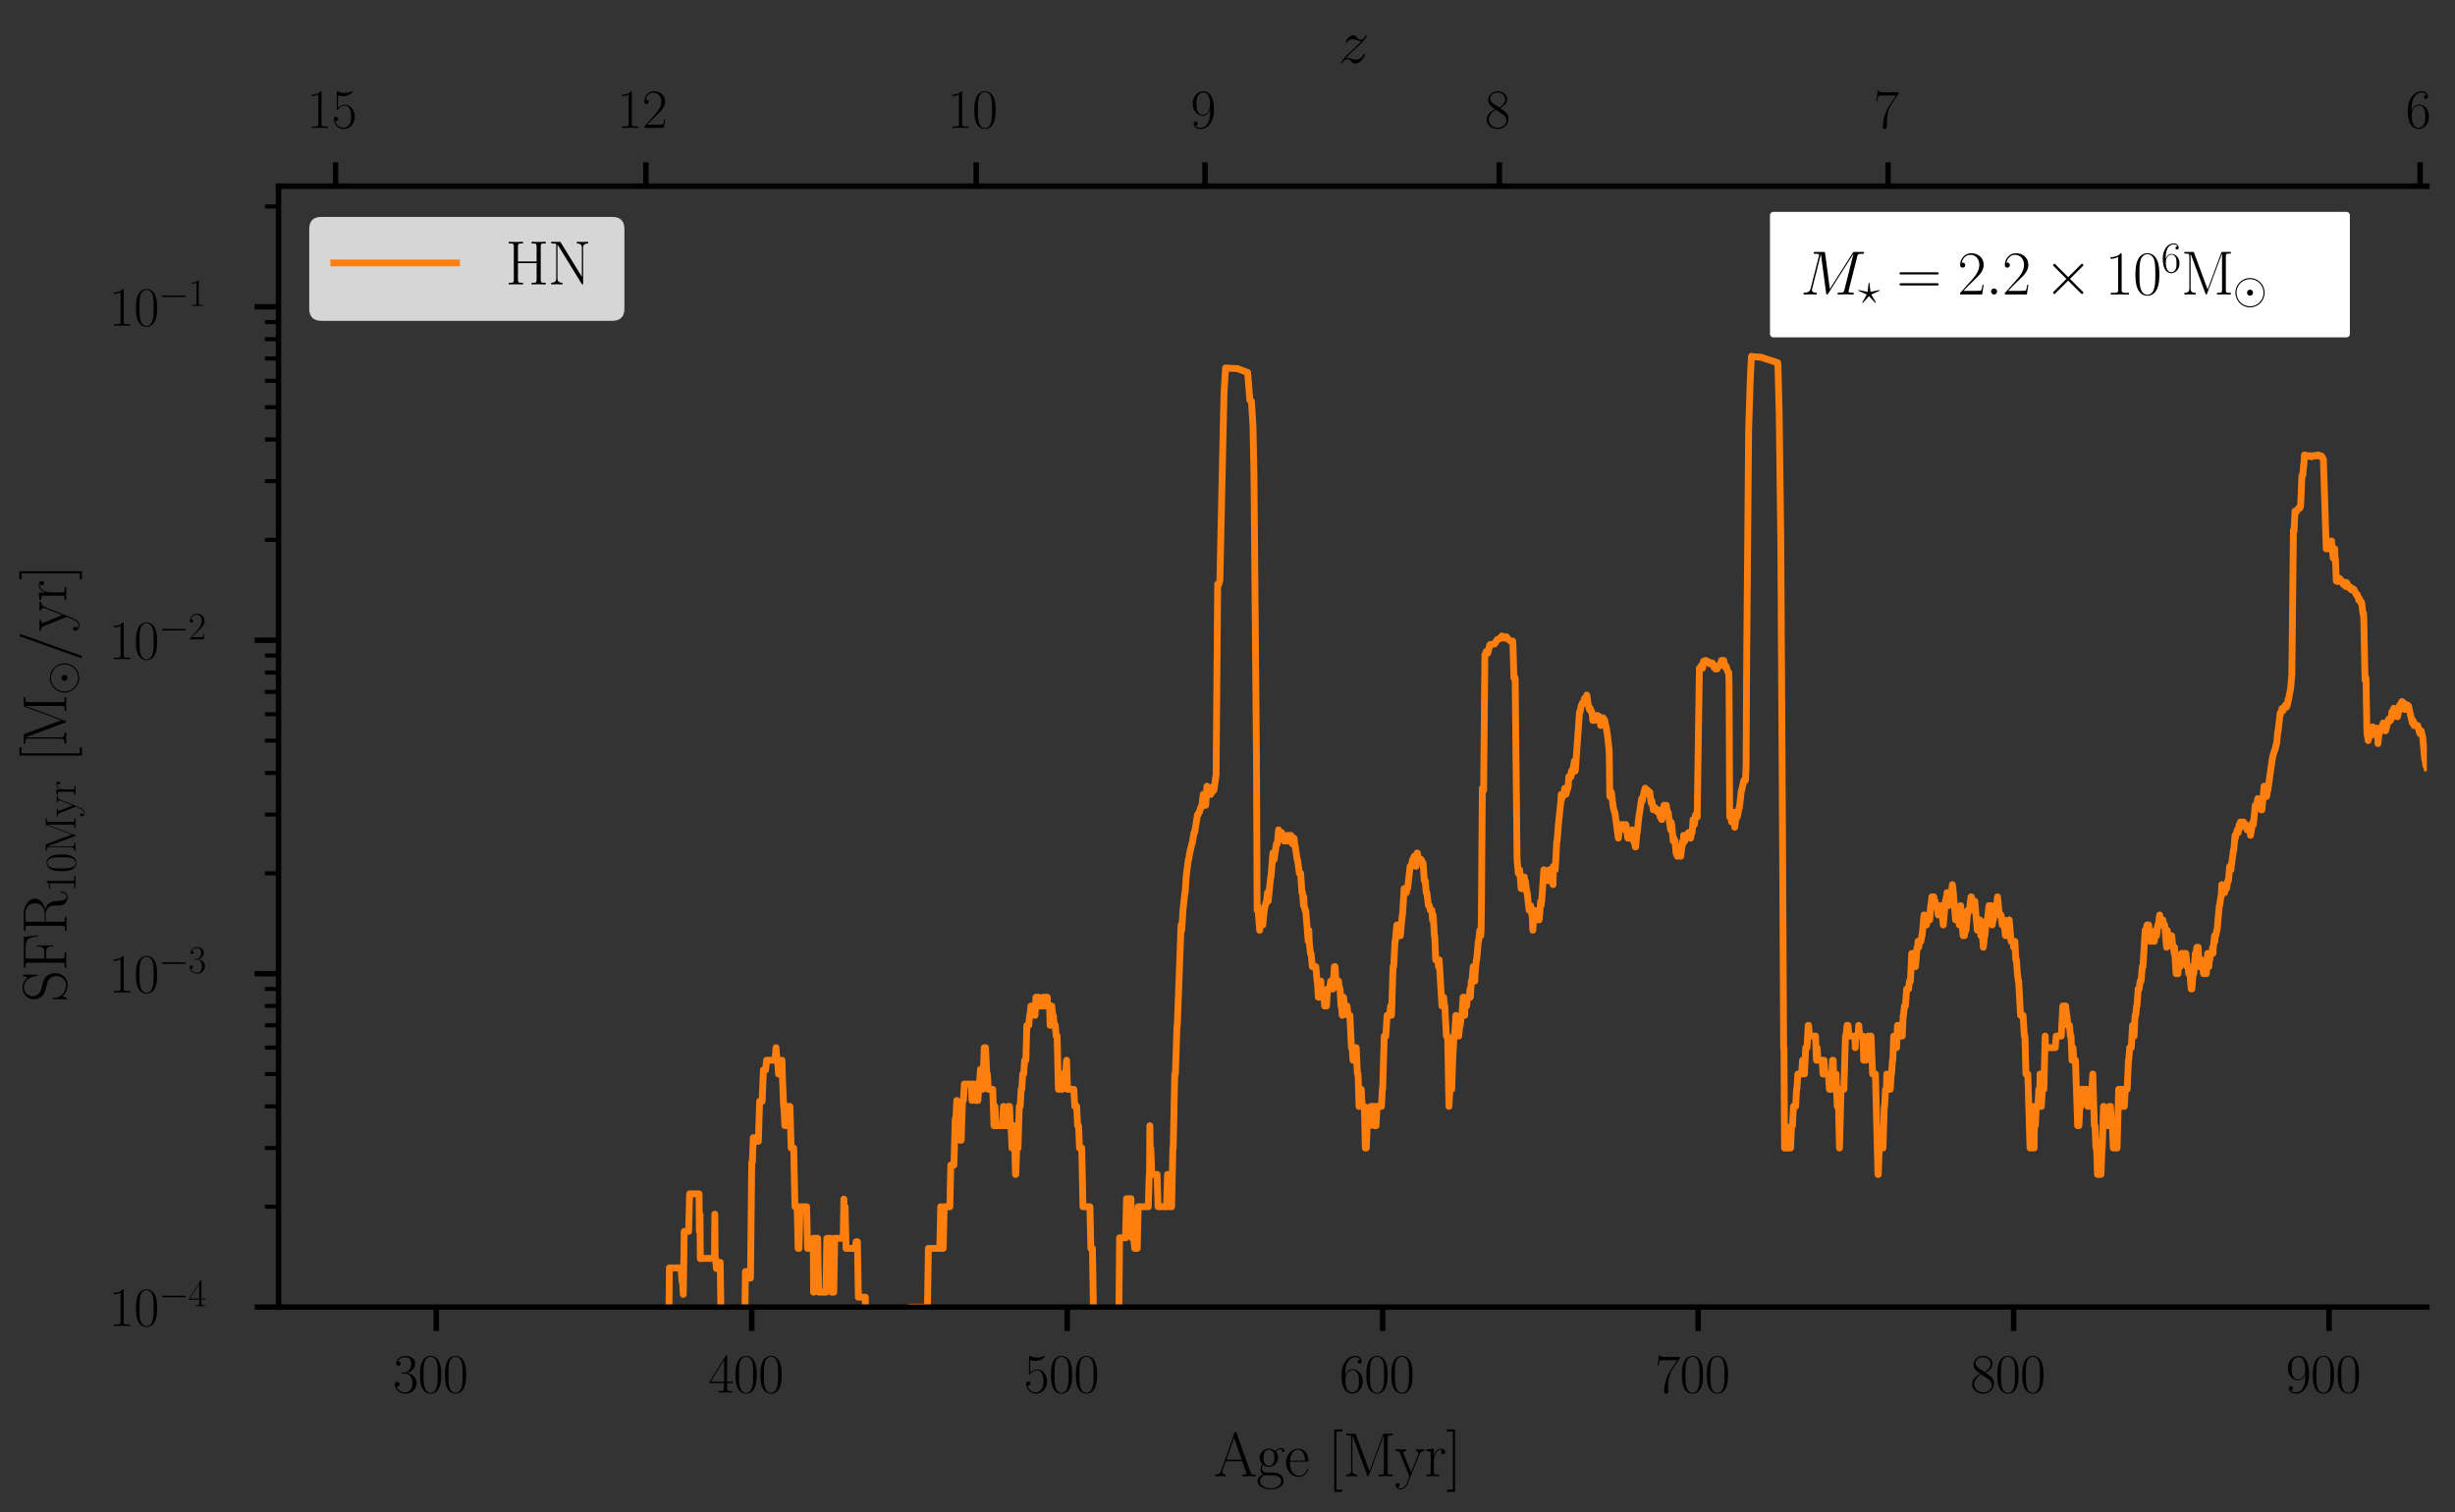 <?xml version="1.0" encoding="utf-8" standalone="no"?>
<!DOCTYPE svg PUBLIC "-//W3C//DTD SVG 1.1//EN"
  "http://www.w3.org/Graphics/SVG/1.1/DTD/svg11.dtd">
<svg xmlns:xlink="http://www.w3.org/1999/xlink" width="360pt" height="221.76pt" viewBox="0 0 360 221.76" xmlns="http://www.w3.org/2000/svg" version="1.1">
 <rect x="0" y="0" width="360" height="221.76" fill="#333333" stroke="none"/>
 <defs>
  <style type="text/css">*{stroke-linejoin: round; stroke-linecap: butt}</style>
 </defs>
 <g id="figure_1">
  <g id="patch_1">
   <path d="M 0 221.76 
L 360 221.76 
L 360 0 
L 0 0 
L 0 221.76 
z
" style="fill: none"/>
  </g>
  <g id="axes_1">
   <g id="patch_2">
    <path d="M 40.844 191.709 
L 355.875 191.709 
L 355.875 27.311 
L 40.844 27.311 
L 40.844 191.709 
z
" style="fill: none"/>
   </g>
   <g id="axes_2">
    <g id="patch_3">
     <path d="M 40.844 27.311 
L 355.875 27.311 
L 355.875 27.311 
L 40.844 27.311 
L 40.844 27.311 
z
" style="fill: none"/>
    </g>
    <g id="matplotlib.axis_1">
     <g id="xtick_1">
      <g id="line2d_1">
       <defs>
        <path id="m558c143c96" d="M 0 0 
L 0 -3.5 
" style="stroke: #000000; stroke-width: 0.8"/>
       </defs>
       <g>
        <use xlink:href="#m558c143c96" x="354.883" y="27.311" style="stroke: #000000; stroke-width: 0.8"/>
       </g>
      </g>
      <g id="text_1">
       <!-- $\mathdefault{6}$ -->
       <g transform="translate(352.766 18.762) scale(0.08 -0.08)">
        <defs>
         <path id="CMR17-36" d="M 678 2198 
C 678 3712 1395 4076 1811 4076 
C 1946 4076 2272 4049 2400 3782 
C 2298 3782 2106 3782 2106 3558 
C 2106 3385 2246 3328 2336 3328 
C 2394 3328 2566 3353 2566 3571 
C 2566 3987 2246 4224 1805 4224 
C 1043 4224 243 3411 243 2011 
C 243 257 966 -128 1478 -128 
C 2099 -128 2688 431 2688 1295 
C 2688 2101 2170 2688 1517 2688 
C 1126 2688 838 2430 678 1979 
L 678 2198 
z
M 1478 25 
C 691 25 691 1212 691 1450 
C 691 1914 909 2585 1504 2585 
C 1613 2585 1926 2585 2138 2140 
C 2253 1889 2253 1624 2253 1302 
C 2253 954 2253 696 2118 438 
C 1978 173 1773 25 1478 25 
z
" transform="scale(0.016)"/>
        </defs>
        <use xlink:href="#CMR17-36" transform="scale(0.996)"/>
       </g>
      </g>
     </g>
     <g id="xtick_2">
      <g id="line2d_2">
       <g>
        <use xlink:href="#m558c143c96" x="276.859" y="27.311" style="stroke: #000000; stroke-width: 0.8"/>
       </g>
      </g>
      <g id="text_2">
       <!-- $\mathdefault{7}$ -->
       <g transform="translate(274.742 18.762) scale(0.08 -0.08)">
        <defs>
         <path id="CMR17-37" d="M 2886 3955 
L 2886 4096 
L 1382 4096 
C 634 4096 621 4166 595 4288 
L 480 4288 
L 294 3104 
L 410 3104 
C 429 3226 474 3552 550 3673 
C 589 3724 1062 3724 1171 3724 
L 2579 3724 
L 1869 2670 
C 1395 1961 1069 1003 1069 166 
C 1069 89 1069 -128 1299 -128 
C 1530 -128 1530 89 1530 172 
L 1530 466 
C 1530 1514 1709 2204 2003 2644 
L 2886 3955 
z
" transform="scale(0.016)"/>
        </defs>
        <use xlink:href="#CMR17-37" transform="scale(0.996)"/>
       </g>
      </g>
     </g>
     <g id="xtick_3">
      <g id="line2d_3">
       <g>
        <use xlink:href="#m558c143c96" x="219.861" y="27.311" style="stroke: #000000; stroke-width: 0.8"/>
       </g>
      </g>
      <g id="text_3">
       <!-- $\mathdefault{8}$ -->
       <g transform="translate(217.744 18.762) scale(0.08 -0.08)">
        <defs>
         <path id="CMR17-38" d="M 1741 2289 
C 2144 2494 2554 2803 2554 3298 
C 2554 3884 1990 4224 1472 4224 
C 890 4224 378 3800 378 3215 
C 378 3054 416 2777 666 2533 
C 730 2469 998 2276 1171 2154 
C 883 2006 211 1652 211 945 
C 211 282 838 -128 1459 -128 
C 2144 -128 2720 366 2720 1022 
C 2720 1607 2330 1877 2074 2051 
L 1741 2289 
z
M 902 2855 
C 851 2887 595 3086 595 3388 
C 595 3781 998 4076 1459 4076 
C 1965 4076 2336 3716 2336 3298 
C 2336 2700 1670 2359 1638 2359 
C 1632 2359 1626 2359 1574 2398 
L 902 2855 
z
M 2080 1536 
C 2176 1466 2483 1253 2483 861 
C 2483 385 2010 25 1472 25 
C 890 25 448 443 448 951 
C 448 1459 838 1884 1280 2083 
L 2080 1536 
z
" transform="scale(0.016)"/>
        </defs>
        <use xlink:href="#CMR17-38" transform="scale(0.996)"/>
       </g>
      </g>
     </g>
     <g id="xtick_4">
      <g id="line2d_4">
       <g>
        <use xlink:href="#m558c143c96" x="176.707" y="27.311" style="stroke: #000000; stroke-width: 0.8"/>
       </g>
      </g>
      <g id="text_4">
       <!-- $\mathdefault{9}$ -->
       <g transform="translate(174.59 18.762) scale(0.08 -0.08)">
        <defs>
         <path id="CMR17-39" d="M 2253 1871 
C 2253 448 1670 25 1190 25 
C 1043 25 685 43 538 281 
C 704 256 826 345 826 505 
C 826 678 685 736 595 736 
C 538 736 365 710 365 492 
C 365 68 742 -128 1203 -128 
C 1939 -128 2688 665 2688 2090 
C 2688 3857 1971 4224 1485 4224 
C 851 4224 243 3664 243 2800 
C 243 2000 762 1408 1414 1408 
C 1952 1408 2189 1910 2253 2122 
L 2253 1871 
z
M 1427 1510 
C 1254 1510 1011 1542 813 1929 
C 678 2181 678 2477 678 2793 
C 678 3174 678 3438 858 3722 
C 947 3857 1114 4076 1485 4076 
C 2240 4076 2240 2909 2240 2651 
C 2240 2193 2035 1510 1427 1510 
z
" transform="scale(0.016)"/>
        </defs>
        <use xlink:href="#CMR17-39" transform="scale(0.996)"/>
       </g>
      </g>
     </g>
     <g id="xtick_5">
      <g id="line2d_5">
       <g>
        <use xlink:href="#m558c143c96" x="143.145" y="27.311" style="stroke: #000000; stroke-width: 0.8"/>
       </g>
      </g>
      <g id="text_5">
       <!-- $\mathdefault{10}$ -->
       <g transform="translate(138.91 18.762) scale(0.08 -0.08)">
        <defs>
         <path id="CMR17-31" d="M 1702 4083 
C 1702 4217 1696 4224 1606 4224 
C 1357 3927 979 3833 621 3820 
C 602 3820 570 3820 563 3808 
C 557 3795 557 3782 557 3648 
C 755 3648 1088 3686 1344 3839 
L 1344 467 
C 1344 243 1331 166 781 166 
L 589 166 
L 589 0 
C 896 6 1216 12 1523 12 
C 1830 12 2150 6 2458 0 
L 2458 166 
L 2266 166 
C 1715 166 1702 236 1702 467 
L 1702 4083 
z
" transform="scale(0.016)"/>
         <path id="CMR17-30" d="M 2688 2038 
C 2688 2430 2682 3099 2413 3613 
C 2176 4063 1798 4224 1466 4224 
C 1158 4224 768 4082 525 3620 
C 269 3137 243 2539 243 2038 
C 243 1671 250 1112 448 623 
C 723 -39 1216 -128 1466 -128 
C 1760 -128 2208 -7 2470 604 
C 2662 1048 2688 1568 2688 2038 
z
M 1466 -26 
C 1056 -26 813 328 723 816 
C 653 1196 653 1749 653 2109 
C 653 2604 653 3015 736 3407 
C 858 3954 1216 4121 1466 4121 
C 1728 4121 2067 3947 2189 3420 
C 2272 3054 2278 2623 2278 2109 
C 2278 1691 2278 1176 2202 797 
C 2067 96 1690 -26 1466 -26 
z
" transform="scale(0.016)"/>
        </defs>
        <use xlink:href="#CMR17-31" transform="scale(0.996)"/>
        <use xlink:href="#CMR17-30" transform="translate(45.69 0) scale(0.996)"/>
       </g>
      </g>
     </g>
     <g id="xtick_6">
      <g id="line2d_6">
       <g>
        <use xlink:href="#m558c143c96" x="94.711" y="27.311" style="stroke: #000000; stroke-width: 0.8"/>
       </g>
      </g>
      <g id="text_6">
       <!-- $\mathdefault{12}$ -->
       <g transform="translate(90.476 18.762) scale(0.08 -0.08)">
        <defs>
         <path id="CMR17-32" d="M 2669 990 
L 2554 990 
C 2490 537 2438 460 2413 422 
C 2381 371 1920 371 1830 371 
L 602 371 
C 832 620 1280 1073 1824 1596 
C 2214 1966 2669 2400 2669 3033 
C 2669 3788 2067 4224 1395 4224 
C 691 4224 262 3603 262 3027 
C 262 2777 448 2745 525 2745 
C 589 2745 781 2783 781 3007 
C 781 3206 614 3264 525 3264 
C 486 3264 448 3257 422 3244 
C 544 3788 915 4057 1306 4057 
C 1862 4057 2227 3616 2227 3033 
C 2227 2477 1901 1998 1536 1583 
L 262 147 
L 262 0 
L 2515 0 
L 2669 990 
z
" transform="scale(0.016)"/>
        </defs>
        <use xlink:href="#CMR17-31" transform="scale(0.996)"/>
        <use xlink:href="#CMR17-32" transform="translate(45.69 0) scale(0.996)"/>
       </g>
      </g>
     </g>
     <g id="xtick_7">
      <g id="line2d_7">
       <g>
        <use xlink:href="#m558c143c96" x="49.207" y="27.311" style="stroke: #000000; stroke-width: 0.8"/>
       </g>
      </g>
      <g id="text_7">
       <!-- $\mathdefault{15}$ -->
       <g transform="translate(44.973 18.762) scale(0.08 -0.08)">
        <defs>
         <path id="CMR17-35" d="M 730 3750 
C 794 3724 1056 3641 1325 3641 
C 1920 3641 2246 3961 2432 4140 
C 2432 4191 2432 4224 2394 4224 
C 2387 4224 2374 4224 2323 4198 
C 2099 4102 1837 4032 1517 4032 
C 1325 4032 1037 4055 723 4191 
C 653 4224 640 4224 634 4224 
C 602 4224 595 4217 595 4090 
L 595 2231 
C 595 2113 595 2080 659 2080 
C 691 2080 704 2093 736 2139 
C 941 2435 1222 2560 1542 2560 
C 1766 2560 2246 2415 2246 1293 
C 2246 1087 2246 716 2054 422 
C 1894 159 1645 25 1370 25 
C 947 25 518 319 403 812 
C 429 806 480 793 506 793 
C 589 793 749 838 749 1036 
C 749 1209 627 1280 506 1280 
C 358 1280 262 1190 262 1011 
C 262 454 704 -128 1382 -128 
C 2042 -128 2669 441 2669 1267 
C 2669 2054 2170 2662 1549 2662 
C 1222 2662 947 2540 730 2304 
L 730 3750 
z
" transform="scale(0.016)"/>
        </defs>
        <use xlink:href="#CMR17-31" transform="scale(0.996)"/>
        <use xlink:href="#CMR17-35" transform="translate(45.69 0) scale(0.996)"/>
       </g>
      </g>
     </g>
     <g id="text_8">
      <!-- $z$ -->
      <g transform="translate(196.216 9.227) scale(0.09 -0.09)">
       <defs>
        <path id="CMMI12-7a" d="M 813 486 
C 1088 809 1312 1015 1632 1313 
C 2016 1657 2182 1822 2272 1922 
C 2720 2371 2944 2713 2944 2764 
C 2944 2816 2893 2816 2880 2816 
C 2835 2816 2822 2790 2790 2745 
C 2630 2470 2477 2368 2310 2368 
C 2176 2368 2106 2403 1984 2547 
C 1850 2707 1741 2816 1555 2816 
C 1088 2816 806 2265 806 2127 
C 806 2107 813 2067 870 2067 
C 922 2067 928 2094 947 2140 
C 1056 2387 1363 2415 1485 2415 
C 1619 2415 1747 2387 1882 2342 
C 2125 2239 2227 2239 2291 2239 
C 2336 2239 2362 2239 2394 2246 
C 2182 1988 1837 1670 1549 1399 
L 902 783 
C 512 380 275 32 275 -13 
C 275 -52 307 -64 346 -64 
C 384 -64 390 -58 435 19 
C 538 179 742 384 979 384 
C 1114 384 1178 356 1306 211 
C 1427 70 1536 -64 1741 -64 
C 2368 -64 2726 723 2726 876 
C 2726 902 2720 942 2656 942 
C 2605 942 2598 915 2579 849 
C 2438 460 2061 336 1811 336 
C 1677 336 1549 364 1414 409 
C 1158 512 1088 512 1005 512 
C 941 512 870 512 813 486 
z
" transform="scale(0.016)"/>
       </defs>
       <use xlink:href="#CMMI12-7a" transform="scale(0.996)"/>
      </g>
     </g>
    </g>
    <g id="matplotlib.axis_2"/>
    <g id="patch_4">
     <path d="M 355.875 27.311 
L 40.844 27.311 
" style="fill: none; stroke: #000000; stroke-width: 0.8; stroke-linejoin: miter; stroke-linecap: square"/>
    </g>
   </g>
   <g id="matplotlib.axis_3">
    <g id="xtick_8">
     <g id="line2d_8">
      <defs>
       <path id="mcdf47d8a43" d="M 0 0 
L 0 3.5 
" style="stroke: #000000; stroke-width: 0.8"/>
      </defs>
      <g>
       <use xlink:href="#mcdf47d8a43" x="63.974" y="191.709" style="stroke: #000000; stroke-width: 0.8"/>
      </g>
     </g>
     <g id="text_9">
      <!-- $\mathdefault{300}$ -->
      <g transform="translate(57.623 204.244) scale(0.08 -0.08)">
       <defs>
        <path id="CMR17-33" d="M 1414 2176 
C 1984 2176 2234 1673 2234 1094 
C 2234 322 1824 25 1453 25 
C 1114 25 563 193 390 691 
C 422 678 454 678 486 678 
C 640 678 755 780 755 947 
C 755 1132 614 1216 486 1216 
C 378 1216 211 1164 211 927 
C 211 335 787 -128 1466 -128 
C 2176 -128 2720 432 2720 1087 
C 2720 1718 2208 2176 1600 2246 
C 2086 2347 2554 2776 2554 3353 
C 2554 3856 2048 4224 1472 4224 
C 890 4224 378 3862 378 3347 
C 378 3123 544 3084 627 3084 
C 762 3084 877 3167 877 3334 
C 877 3500 762 3584 627 3584 
C 602 3584 570 3584 544 3571 
C 730 3999 1235 4076 1459 4076 
C 1683 4076 2106 3966 2106 3347 
C 2106 3167 2080 2851 1862 2574 
C 1670 2329 1453 2316 1242 2297 
C 1210 2297 1062 2284 1037 2284 
C 992 2278 966 2272 966 2227 
C 966 2182 973 2176 1101 2176 
L 1414 2176 
z
" transform="scale(0.016)"/>
       </defs>
       <use xlink:href="#CMR17-33" transform="scale(0.996)"/>
       <use xlink:href="#CMR17-30" transform="translate(45.69 0) scale(0.996)"/>
       <use xlink:href="#CMR17-30" transform="translate(91.381 0) scale(0.996)"/>
      </g>
     </g>
    </g>
    <g id="xtick_9">
     <g id="line2d_9">
      <g>
       <use xlink:href="#mcdf47d8a43" x="110.234" y="191.709" style="stroke: #000000; stroke-width: 0.8"/>
      </g>
     </g>
     <g id="text_10">
      <!-- $\mathdefault{400}$ -->
      <g transform="translate(103.883 204.244) scale(0.08 -0.08)">
       <defs>
        <path id="CMR17-34" d="M 2150 4147 
C 2150 4281 2144 4288 2029 4288 
L 128 1254 
L 128 1088 
L 1779 1088 
L 1779 460 
C 1779 230 1766 166 1318 166 
L 1197 166 
L 1197 0 
C 1402 12 1747 12 1965 12 
C 2182 12 2528 12 2733 0 
L 2733 166 
L 2611 166 
C 2163 166 2150 230 2150 460 
L 2150 1088 
L 2803 1088 
L 2803 1254 
L 2150 1254 
L 2150 4147 
z
M 1798 3723 
L 1798 1254 
L 256 1254 
L 1798 3723 
z
" transform="scale(0.016)"/>
       </defs>
       <use xlink:href="#CMR17-34" transform="scale(0.996)"/>
       <use xlink:href="#CMR17-30" transform="translate(45.69 0) scale(0.996)"/>
       <use xlink:href="#CMR17-30" transform="translate(91.381 0) scale(0.996)"/>
      </g>
     </g>
    </g>
    <g id="xtick_10">
     <g id="line2d_10">
      <g>
       <use xlink:href="#mcdf47d8a43" x="156.494" y="191.709" style="stroke: #000000; stroke-width: 0.8"/>
      </g>
     </g>
     <g id="text_11">
      <!-- $\mathdefault{500}$ -->
      <g transform="translate(150.143 204.244) scale(0.08 -0.08)">
       <use xlink:href="#CMR17-35" transform="scale(0.996)"/>
       <use xlink:href="#CMR17-30" transform="translate(45.69 0) scale(0.996)"/>
       <use xlink:href="#CMR17-30" transform="translate(91.381 0) scale(0.996)"/>
      </g>
     </g>
    </g>
    <g id="xtick_11">
     <g id="line2d_11">
      <g>
       <use xlink:href="#mcdf47d8a43" x="202.754" y="191.709" style="stroke: #000000; stroke-width: 0.8"/>
      </g>
     </g>
     <g id="text_12">
      <!-- $\mathdefault{600}$ -->
      <g transform="translate(196.403 204.244) scale(0.08 -0.08)">
       <use xlink:href="#CMR17-36" transform="scale(0.996)"/>
       <use xlink:href="#CMR17-30" transform="translate(45.69 0) scale(0.996)"/>
       <use xlink:href="#CMR17-30" transform="translate(91.381 0) scale(0.996)"/>
      </g>
     </g>
    </g>
    <g id="xtick_12">
     <g id="line2d_12">
      <g>
       <use xlink:href="#mcdf47d8a43" x="249.014" y="191.709" style="stroke: #000000; stroke-width: 0.8"/>
      </g>
     </g>
     <g id="text_13">
      <!-- $\mathdefault{700}$ -->
      <g transform="translate(242.663 204.244) scale(0.08 -0.08)">
       <use xlink:href="#CMR17-37" transform="scale(0.996)"/>
       <use xlink:href="#CMR17-30" transform="translate(45.69 0) scale(0.996)"/>
       <use xlink:href="#CMR17-30" transform="translate(91.381 0) scale(0.996)"/>
      </g>
     </g>
    </g>
    <g id="xtick_13">
     <g id="line2d_13">
      <g>
       <use xlink:href="#mcdf47d8a43" x="295.274" y="191.709" style="stroke: #000000; stroke-width: 0.8"/>
      </g>
     </g>
     <g id="text_14">
      <!-- $\mathdefault{800}$ -->
      <g transform="translate(288.923 204.244) scale(0.08 -0.08)">
       <use xlink:href="#CMR17-38" transform="scale(0.996)"/>
       <use xlink:href="#CMR17-30" transform="translate(45.69 0) scale(0.996)"/>
       <use xlink:href="#CMR17-30" transform="translate(91.381 0) scale(0.996)"/>
      </g>
     </g>
    </g>
    <g id="xtick_14">
     <g id="line2d_14">
      <g>
       <use xlink:href="#mcdf47d8a43" x="341.534" y="191.709" style="stroke: #000000; stroke-width: 0.8"/>
      </g>
     </g>
     <g id="text_15">
      <!-- $\mathdefault{900}$ -->
      <g transform="translate(335.183 204.244) scale(0.08 -0.08)">
       <use xlink:href="#CMR17-39" transform="scale(0.996)"/>
       <use xlink:href="#CMR17-30" transform="translate(45.69 0) scale(0.996)"/>
       <use xlink:href="#CMR17-30" transform="translate(91.381 0) scale(0.996)"/>
      </g>
     </g>
    </g>
    <g id="text_16">
     <!-- Age [Myr] -->
     <g transform="translate(177.998 216.518) scale(0.09 -0.09)">
      <defs>
       <path id="CMR17-41" d="M 2323 4441 
C 2291 4524 2278 4544 2214 4544 
C 2150 4544 2138 4524 2106 4441 
L 749 580 
C 627 236 371 166 147 166 
L 147 0 
C 262 12 518 12 640 12 
C 800 12 1056 12 1210 0 
L 1210 166 
C 909 179 864 382 864 459 
C 864 516 877 548 890 586 
L 1229 1536 
L 2906 1536 
L 3290 453 
C 3322 376 3322 363 3322 338 
C 3322 166 3046 166 2925 166 
L 2925 0 
C 3110 12 3443 12 3642 12 
C 3808 12 4128 12 4282 0 
L 4282 166 
C 3942 166 3827 166 3744 402 
L 2323 4441 
z
M 2067 3924 
L 2848 1702 
L 1286 1702 
L 2067 3924 
z
" transform="scale(0.016)"/>
       <path id="CMR17-67" d="M 710 1165 
C 832 1068 1043 960 1299 960 
C 1805 960 2240 1359 2240 1895 
C 2240 2063 2189 2321 1997 2521 
C 2176 2713 2438 2777 2586 2777 
C 2611 2777 2650 2777 2682 2758 
C 2656 2751 2598 2726 2598 2623 
C 2598 2540 2656 2483 2739 2483 
C 2835 2483 2886 2547 2886 2630 
C 2886 2751 2790 2880 2586 2880 
C 2330 2880 2106 2758 1926 2591 
C 1734 2764 1504 2828 1299 2828 
C 794 2828 358 2431 358 1895 
C 358 1527 570 1294 634 1230 
C 442 1004 442 742 442 710 
C 442 544 506 300 723 166 
C 390 82 128 -184 128 -517 
C 128 -996 736 -1344 1466 -1344 
C 2170 -1344 2803 -1009 2803 -510 
C 2803 384 1856 384 1363 384 
C 1216 384 954 384 922 390 
C 723 422 589 601 589 825 
C 589 883 589 1024 710 1165 
z
M 1299 1068 
C 736 1068 736 1766 736 1895 
C 736 2024 736 2719 1299 2719 
C 1862 2719 1862 2024 1862 1895 
C 1862 1766 1862 1068 1299 1068 
z
M 1466 -1236 
C 826 -1236 384 -883 384 -517 
C 384 -311 493 -118 634 -11 
C 794 102 858 102 1293 102 
C 1818 102 2547 102 2547 -517 
C 2547 -883 2106 -1236 1466 -1236 
z
" transform="scale(0.016)"/>
       <path id="CMR17-65" d="M 2438 1503 
C 2464 1529 2464 1542 2464 1606 
C 2464 2251 2118 2816 1389 2816 
C 710 2816 173 2175 173 1394 
C 173 554 781 -64 1459 -64 
C 2176 -64 2458 619 2458 755 
C 2458 800 2419 800 2406 800 
C 2362 800 2355 787 2330 709 
C 2189 270 1837 51 1504 51 
C 1229 51 954 206 781 490 
C 582 819 582 1200 582 1503 
L 2438 1503 
z
M 589 1600 
C 634 2511 1126 2713 1382 2713 
C 1818 2713 2112 2308 2118 1600 
L 589 1600 
z
" transform="scale(0.016)"/>
       <path id="CMR17-5b" d="M 1504 -1600 
L 1504 -1376 
L 902 -1376 
L 902 4575 
L 1504 4575 
L 1504 4800 
L 678 4800 
L 678 -1600 
L 1504 -1600 
z
" transform="scale(0.016)"/>
       <path id="CMR17-4d" d="M 1338 4249 
C 1299 4345 1293 4352 1158 4352 
L 339 4352 
L 339 4185 
C 781 4185 851 4185 851 3898 
L 851 624 
C 851 465 851 166 339 166 
L 339 0 
C 486 12 755 12 915 12 
C 1075 12 1344 12 1491 0 
L 1491 166 
C 979 166 979 465 979 624 
L 979 4159 
L 986 4159 
L 2490 102 
C 2515 38 2528 0 2579 0 
C 2630 0 2643 38 2669 102 
L 4186 4191 
L 4192 4191 
L 4192 453 
C 4192 166 4122 166 3680 166 
L 3680 0 
C 3853 12 4198 12 4384 12 
C 4570 12 4922 12 5094 0 
L 5094 166 
C 4653 166 4582 166 4582 453 
L 4582 3898 
C 4582 4185 4653 4185 5094 4185 
L 5094 4352 
L 4282 4352 
C 4147 4352 4141 4345 4102 4249 
L 2720 516 
L 1338 4249 
z
" transform="scale(0.016)"/>
       <path id="CMR17-79" d="M 2496 2183 
C 2656 2579 2944 2585 3034 2585 
L 3034 2752 
C 2912 2745 2752 2739 2630 2739 
C 2496 2739 2285 2739 2157 2752 
L 2157 2585 
C 2400 2566 2406 2384 2406 2332 
C 2406 2268 2394 2235 2362 2158 
L 1664 409 
L 902 2300 
C 870 2378 870 2423 870 2430 
C 870 2572 1018 2585 1171 2585 
L 1171 2752 
C 1018 2739 742 2739 582 2739 
C 410 2739 205 2739 64 2752 
L 64 2585 
C 410 2585 448 2553 531 2345 
L 1485 -31 
C 1197 -795 1030 -1242 627 -1242 
C 557 -1242 397 -1223 282 -1106 
C 429 -1093 493 -1002 493 -892 
C 493 -782 416 -685 288 -685 
C 147 -685 77 -782 77 -899 
C 77 -1158 339 -1344 627 -1344 
C 998 -1344 1229 -983 1357 -659 
L 2496 2183 
z
" transform="scale(0.016)"/>
       <path id="CMR17-72" d="M 960 1517 
C 960 2134 1222 2713 1702 2713 
C 1747 2713 1792 2707 1837 2687 
C 1837 2687 1696 2642 1696 2475 
C 1696 2321 1818 2257 1914 2257 
C 1990 2257 2131 2302 2131 2482 
C 2131 2687 1926 2816 1709 2816 
C 1222 2816 1011 2340 947 2115 
L 941 2115 
L 941 2816 
L 198 2745 
L 198 2578 
C 576 2578 634 2540 634 2231 
L 634 443 
C 634 198 608 166 198 166 
L 198 0 
C 352 12 646 12 813 12 
C 998 12 1325 12 1498 0 
L 1498 166 
C 1037 166 960 166 960 455 
L 960 1517 
z
" transform="scale(0.016)"/>
       <path id="CMR17-5d" d="M 915 4800 
L 90 4800 
L 90 4575 
L 691 4575 
L 691 -1376 
L 90 -1376 
L 90 -1600 
L 915 -1600 
L 915 4800 
z
" transform="scale(0.016)"/>
      </defs>
      <use xlink:href="#CMR17-41" transform="scale(0.996)"/>
      <use xlink:href="#CMR17-67" transform="translate(69.072 0) scale(0.996)"/>
      <use xlink:href="#CMR17-65" transform="translate(114.763 0) scale(0.996)"/>
      <use xlink:href="#CMR17-5b" transform="translate(185.325 0) scale(0.996)"/>
      <use xlink:href="#CMR17-4d" transform="translate(210.196 0) scale(0.996)"/>
      <use xlink:href="#CMR17-79" transform="translate(294.883 0) scale(0.996)"/>
      <use xlink:href="#CMR17-72" transform="translate(343.175 0) scale(0.996)"/>
      <use xlink:href="#CMR17-5d" transform="translate(378.456 0) scale(0.996)"/>
     </g>
    </g>
   </g>
   <g id="matplotlib.axis_4">
    <g id="ytick_1">
     <g id="line2d_15">
      <defs>
       <path id="m6ac6eedc7b" d="M 0 0 
L -3.5 0 
" style="stroke: #000000; stroke-width: 0.8"/>
      </defs>
      <g>
       <use xlink:href="#m6ac6eedc7b" x="40.844" y="191.709" style="stroke: #000000; stroke-width: 0.8"/>
      </g>
     </g>
     <g id="text_17">
      <!-- $\mathdefault{10^{-4}}$ -->
      <g transform="translate(15.967 194.476) scale(0.08 -0.08)">
       <defs>
        <path id="CMSY10-0" d="M 4218 1472 
C 4326 1472 4442 1472 4442 1600 
C 4442 1728 4326 1728 4218 1728 
L 755 1728 
C 646 1728 531 1728 531 1600 
C 531 1472 646 1472 755 1472 
L 4218 1472 
z
" transform="scale(0.016)"/>
       </defs>
       <use xlink:href="#CMR17-31" transform="scale(0.996)"/>
       <use xlink:href="#CMR17-30" transform="translate(45.69 0) scale(0.996)"/>
       <use xlink:href="#CMSY10-0" transform="translate(91.381 36.154) scale(0.697)"/>
       <use xlink:href="#CMR17-34" transform="translate(145.622 36.154) scale(0.697)"/>
      </g>
     </g>
    </g>
    <g id="ytick_2">
     <g id="line2d_16">
      <g>
       <use xlink:href="#m6ac6eedc7b" x="40.844" y="142.806" style="stroke: #000000; stroke-width: 0.8"/>
      </g>
     </g>
     <g id="text_18">
      <!-- $\mathdefault{10^{-3}}$ -->
      <g transform="translate(15.967 145.574) scale(0.08 -0.08)">
       <use xlink:href="#CMR17-31" transform="scale(0.996)"/>
       <use xlink:href="#CMR17-30" transform="translate(45.69 0) scale(0.996)"/>
       <use xlink:href="#CMSY10-0" transform="translate(91.381 36.154) scale(0.697)"/>
       <use xlink:href="#CMR17-33" transform="translate(145.622 36.154) scale(0.697)"/>
      </g>
     </g>
    </g>
    <g id="ytick_3">
     <g id="line2d_17">
      <g>
       <use xlink:href="#m6ac6eedc7b" x="40.844" y="93.904" style="stroke: #000000; stroke-width: 0.8"/>
      </g>
     </g>
     <g id="text_19">
      <!-- $\mathdefault{10^{-2}}$ -->
      <g transform="translate(15.967 96.671) scale(0.08 -0.08)">
       <use xlink:href="#CMR17-31" transform="scale(0.996)"/>
       <use xlink:href="#CMR17-30" transform="translate(45.69 0) scale(0.996)"/>
       <use xlink:href="#CMSY10-0" transform="translate(91.381 36.154) scale(0.697)"/>
       <use xlink:href="#CMR17-32" transform="translate(145.622 36.154) scale(0.697)"/>
      </g>
     </g>
    </g>
    <g id="ytick_4">
     <g id="line2d_18">
      <g>
       <use xlink:href="#m6ac6eedc7b" x="40.844" y="45.001" style="stroke: #000000; stroke-width: 0.8"/>
      </g>
     </g>
     <g id="text_20">
      <!-- $\mathdefault{10^{-1}}$ -->
      <g transform="translate(15.967 47.768) scale(0.08 -0.08)">
       <use xlink:href="#CMR17-31" transform="scale(0.996)"/>
       <use xlink:href="#CMR17-30" transform="translate(45.69 0) scale(0.996)"/>
       <use xlink:href="#CMSY10-0" transform="translate(91.381 36.154) scale(0.697)"/>
       <use xlink:href="#CMR17-31" transform="translate(145.622 36.154) scale(0.697)"/>
      </g>
     </g>
    </g>
    <g id="ytick_5">
     <g id="line2d_19">
      <defs>
       <path id="mf82bbad598" d="M 0 0 
L -2 0 
" style="stroke: #000000; stroke-width: 0.6"/>
      </defs>
      <g>
       <use xlink:href="#mf82bbad598" x="40.844" y="176.988" style="stroke: #000000; stroke-width: 0.6"/>
      </g>
     </g>
    </g>
    <g id="ytick_6">
     <g id="line2d_20">
      <g>
       <use xlink:href="#mf82bbad598" x="40.844" y="168.376" style="stroke: #000000; stroke-width: 0.6"/>
      </g>
     </g>
    </g>
    <g id="ytick_7">
     <g id="line2d_21">
      <g>
       <use xlink:href="#mf82bbad598" x="40.844" y="162.267" style="stroke: #000000; stroke-width: 0.6"/>
      </g>
     </g>
    </g>
    <g id="ytick_8">
     <g id="line2d_22">
      <g>
       <use xlink:href="#mf82bbad598" x="40.844" y="157.527" style="stroke: #000000; stroke-width: 0.6"/>
      </g>
     </g>
    </g>
    <g id="ytick_9">
     <g id="line2d_23">
      <g>
       <use xlink:href="#mf82bbad598" x="40.844" y="153.655" style="stroke: #000000; stroke-width: 0.6"/>
      </g>
     </g>
    </g>
    <g id="ytick_10">
     <g id="line2d_24">
      <g>
       <use xlink:href="#mf82bbad598" x="40.844" y="150.381" style="stroke: #000000; stroke-width: 0.6"/>
      </g>
     </g>
    </g>
    <g id="ytick_11">
     <g id="line2d_25">
      <g>
       <use xlink:href="#mf82bbad598" x="40.844" y="147.545" style="stroke: #000000; stroke-width: 0.6"/>
      </g>
     </g>
    </g>
    <g id="ytick_12">
     <g id="line2d_26">
      <g>
       <use xlink:href="#mf82bbad598" x="40.844" y="145.044" style="stroke: #000000; stroke-width: 0.6"/>
      </g>
     </g>
    </g>
    <g id="ytick_13">
     <g id="line2d_27">
      <g>
       <use xlink:href="#mf82bbad598" x="40.844" y="128.085" style="stroke: #000000; stroke-width: 0.6"/>
      </g>
     </g>
    </g>
    <g id="ytick_14">
     <g id="line2d_28">
      <g>
       <use xlink:href="#mf82bbad598" x="40.844" y="119.474" style="stroke: #000000; stroke-width: 0.6"/>
      </g>
     </g>
    </g>
    <g id="ytick_15">
     <g id="line2d_29">
      <g>
       <use xlink:href="#mf82bbad598" x="40.844" y="113.364" style="stroke: #000000; stroke-width: 0.6"/>
      </g>
     </g>
    </g>
    <g id="ytick_16">
     <g id="line2d_30">
      <g>
       <use xlink:href="#mf82bbad598" x="40.844" y="108.625" style="stroke: #000000; stroke-width: 0.6"/>
      </g>
     </g>
    </g>
    <g id="ytick_17">
     <g id="line2d_31">
      <g>
       <use xlink:href="#mf82bbad598" x="40.844" y="104.753" style="stroke: #000000; stroke-width: 0.6"/>
      </g>
     </g>
    </g>
    <g id="ytick_18">
     <g id="line2d_32">
      <g>
       <use xlink:href="#mf82bbad598" x="40.844" y="101.479" style="stroke: #000000; stroke-width: 0.6"/>
      </g>
     </g>
    </g>
    <g id="ytick_19">
     <g id="line2d_33">
      <g>
       <use xlink:href="#mf82bbad598" x="40.844" y="98.643" style="stroke: #000000; stroke-width: 0.6"/>
      </g>
     </g>
    </g>
    <g id="ytick_20">
     <g id="line2d_34">
      <g>
       <use xlink:href="#mf82bbad598" x="40.844" y="96.141" style="stroke: #000000; stroke-width: 0.6"/>
      </g>
     </g>
    </g>
    <g id="ytick_21">
     <g id="line2d_35">
      <g>
       <use xlink:href="#mf82bbad598" x="40.844" y="79.182" style="stroke: #000000; stroke-width: 0.6"/>
      </g>
     </g>
    </g>
    <g id="ytick_22">
     <g id="line2d_36">
      <g>
       <use xlink:href="#mf82bbad598" x="40.844" y="70.571" style="stroke: #000000; stroke-width: 0.6"/>
      </g>
     </g>
    </g>
    <g id="ytick_23">
     <g id="line2d_37">
      <g>
       <use xlink:href="#mf82bbad598" x="40.844" y="64.461" style="stroke: #000000; stroke-width: 0.6"/>
      </g>
     </g>
    </g>
    <g id="ytick_24">
     <g id="line2d_38">
      <g>
       <use xlink:href="#mf82bbad598" x="40.844" y="59.722" style="stroke: #000000; stroke-width: 0.6"/>
      </g>
     </g>
    </g>
    <g id="ytick_25">
     <g id="line2d_39">
      <g>
       <use xlink:href="#mf82bbad598" x="40.844" y="55.85" style="stroke: #000000; stroke-width: 0.6"/>
      </g>
     </g>
    </g>
    <g id="ytick_26">
     <g id="line2d_40">
      <g>
       <use xlink:href="#mf82bbad598" x="40.844" y="52.576" style="stroke: #000000; stroke-width: 0.6"/>
      </g>
     </g>
    </g>
    <g id="ytick_27">
     <g id="line2d_41">
      <g>
       <use xlink:href="#mf82bbad598" x="40.844" y="49.74" style="stroke: #000000; stroke-width: 0.6"/>
      </g>
     </g>
    </g>
    <g id="ytick_28">
     <g id="line2d_42">
      <g>
       <use xlink:href="#mf82bbad598" x="40.844" y="47.239" style="stroke: #000000; stroke-width: 0.6"/>
      </g>
     </g>
    </g>
    <g id="ytick_29">
     <g id="line2d_43">
      <g>
       <use xlink:href="#mf82bbad598" x="40.844" y="30.28" style="stroke: #000000; stroke-width: 0.6"/>
      </g>
     </g>
    </g>
    <g id="text_21">
     <!-- $\mathrm{SFR}_{10\mathrm{Myr}}$ [$\mathrm{M}_\odot/\mathrm{yr}$] -->
     <g transform="translate(9.725 146.977) rotate(-90) scale(0.09 -0.09)">
      <defs>
       <path id="CMR17-53" d="M 2803 4351 
C 2803 4467 2797 4473 2758 4473 
C 2720 4473 2707 4447 2682 4390 
L 2490 3965 
C 2246 4320 1875 4480 1472 4480 
C 819 4480 294 3958 294 3301 
C 294 3101 339 2817 557 2546 
C 794 2250 1018 2198 1530 2063 
C 1722 2011 2042 1927 2106 1901 
C 2470 1747 2662 1360 2662 999 
C 2662 534 2336 38 1779 38 
C 1094 38 454 425 410 1328 
C 403 1431 397 1437 352 1437 
C 301 1437 294 1431 294 1302 
L 294 0 
C 294 -116 301 -122 339 -122 
C 384 -122 397 -90 486 109 
C 493 128 493 141 614 386 
C 934 -39 1472 -128 1779 -128 
C 2477 -128 2970 457 2970 1141 
C 2970 1476 2848 1734 2778 1850 
C 2509 2263 2221 2340 1914 2417 
C 1869 2437 1856 2437 1498 2527 
C 1152 2617 1005 2662 845 2836 
C 666 3036 602 3243 602 3449 
C 602 3868 934 4326 1478 4326 
C 2157 4326 2579 3842 2675 3036 
C 2694 2920 2701 2914 2746 2914 
C 2803 2914 2803 2933 2803 3043 
L 2803 4351 
z
" transform="scale(0.016)"/>
       <path id="CMR17-46" d="M 3482 4339 
L 326 4339 
L 326 4172 
C 768 4172 838 4172 838 3883 
L 838 450 
C 838 166 768 166 326 166 
L 326 0 
C 512 12 870 12 1069 12 
C 1331 12 1638 12 1901 0 
L 1901 166 
L 1760 166 
C 1274 166 1261 229 1261 456 
L 1261 2073 
L 1837 2073 
C 2432 2073 2490 1865 2490 1334 
L 2605 1334 
L 2605 2991 
L 2490 2991 
C 2490 2451 2432 2240 1837 2240 
L 1261 2240 
L 1261 3922 
C 1261 4140 1274 4172 1530 4172 
L 2355 4172 
C 3322 4172 3430 3774 3520 2920 
L 3635 2920 
L 3482 4339 
z
" transform="scale(0.016)"/>
       <path id="CMR17-52" d="M 2509 2156 
C 3117 2278 3629 2689 3629 3203 
C 3629 3806 2950 4352 2054 4352 
L 333 4352 
L 333 4185 
C 774 4185 845 4185 845 3896 
L 845 428 
C 845 140 774 140 333 140 
L 333 -26 
C 518 -13 851 -13 1050 -13 
C 1248 -13 1581 -13 1766 -26 
L 1766 140 
C 1325 140 1254 140 1254 428 
L 1254 2112 
L 2003 2112 
C 2368 2112 2573 1964 2662 1881 
C 2918 1632 2918 1459 2918 1024 
C 2918 595 2918 377 3110 160 
C 3354 -103 3680 -128 3821 -128 
C 4294 -128 4365 403 4365 512 
C 4365 550 4365 595 4307 595 
C 4256 595 4250 556 4250 531 
C 4218 115 4032 -26 3834 -26 
C 3482 -26 3443 377 3405 768 
C 3386 902 3373 998 3360 1139 
C 3322 1459 3270 1926 2509 2156 
z
M 1984 2214 
L 1254 2214 
L 1254 3935 
C 1254 4153 1267 4185 1523 4185 
L 1990 4185 
C 2522 4185 3142 3999 3142 3203 
C 3142 2374 2464 2214 1984 2214 
z
" transform="scale(0.016)"/>
       <path id="CMSY10-c" d="M 4621 1606 
C 4621 2787 3661 3744 2490 3744 
C 1299 3744 352 2774 352 1606 
C 352 419 1312 -545 2483 -545 
C 3674 -545 4621 432 4621 1606 
z
M 2490 -384 
C 1389 -384 512 516 512 1606 
C 512 2709 1408 3584 2483 3584 
C 3584 3584 4461 2690 4461 1606 
C 4461 497 3565 -384 2490 -384 
z
M 2925 1606 
C 2925 1849 2726 2048 2490 2048 
C 2234 2048 2048 1836 2048 1606 
C 2048 1363 2246 1164 2483 1164 
C 2739 1164 2925 1375 2925 1606 
z
" transform="scale(0.016)"/>
       <path id="CMMI12-3d" d="M 2746 4563 
C 2746 4569 2784 4665 2784 4678 
C 2784 4755 2720 4800 2669 4800 
C 2637 4800 2579 4800 2528 4659 
L 384 -1364 
C 384 -1370 346 -1466 346 -1479 
C 346 -1556 410 -1600 461 -1600 
C 499 -1600 557 -1594 602 -1460 
L 2746 4563 
z
" transform="scale(0.016)"/>
      </defs>
      <use xlink:href="#CMR17-53" transform="scale(0.996)"/>
      <use xlink:href="#CMR17-46" transform="translate(50.895 0) scale(0.996)"/>
      <use xlink:href="#CMR17-52" transform="translate(110.879 0) scale(0.996)"/>
      <use xlink:href="#CMR17-31" transform="translate(178.67 -14.944) scale(0.697)"/>
      <use xlink:href="#CMR17-30" transform="translate(210.654 -14.944) scale(0.697)"/>
      <use xlink:href="#CMR17-4d" transform="translate(242.637 -14.944) scale(0.697)"/>
      <use xlink:href="#CMR17-79" transform="translate(301.917 -14.944) scale(0.697)"/>
      <use xlink:href="#CMR17-72" transform="translate(335.722 -14.944) scale(0.697)"/>
      <use xlink:href="#CMR17-5b" transform="translate(390.993 0) scale(0.996)"/>
      <use xlink:href="#CMR17-4d" transform="translate(415.864 0) scale(0.996)"/>
      <use xlink:href="#CMSY10-c" transform="translate(500.551 -14.944) scale(0.697)"/>
      <use xlink:href="#CMMI12-3d" transform="translate(555.29 0) scale(0.996)"/>
      <use xlink:href="#CMR17-79" transform="translate(604.065 0) scale(0.996)"/>
      <use xlink:href="#CMR17-72" transform="translate(652.358 0) scale(0.996)"/>
      <use xlink:href="#CMR17-5d" transform="translate(687.638 0) scale(0.996)"/>
     </g>
    </g>
   </g>
   <g id="line2d_44">
    <path clip-path="url(#p4ad386387c)" style="fill: none; stroke-dasharray: 3.7,1.6; stroke-dashoffset: 0; stroke: #000000"/>
   </g>
   <g id="line2d_45">
    <path d="M 42.372 222.76 
L 42.509 202.873 
L 42.602 202.873 
L 42.741 198.915 
L 43.25 198.915 
L 43.388 202 
L 44.452 202 
L 44.591 207.069 
L 45.655 207.069 
L 45.794 196.489 
L 46.997 196.489 
L 47.135 209.418 
L 47.228 209.418 
L 47.367 216.359 
L 50.281 216.359 
L 50.281 222.76 
M 55.542 222.76 
L 55.647 217.401 
L 55.74 217.401 
L 55.879 196.751 
L 56.757 196.751 
L 56.896 200.352 
L 60.134 200.352 
L 60.273 206.843 
L 60.366 206.843 
L 60.366 222.76 
M 68.118 222.76 
L 68.23 212.321 
L 71.376 212.321 
L 71.514 194.451 
L 72.44 194.451 
L 72.578 197.558 
L 72.717 197.558 
L 72.856 206.431 
L 76.002 206.431 
L 76.002 222.76 
M 89.695 222.76 
L 89.787 206.431 
L 90.111 206.431 
L 90.25 203.198 
L 92.794 203.198 
L 92.933 195.927 
L 93.025 195.927 
L 93.164 193.051 
L 94.274 193.051 
L 94.413 209.204 
L 94.737 209.204 
L 94.876 213.609 
L 95.246 213.609 
L 95.385 207.409 
L 95.477 207.409 
L 95.616 203.441 
L 97.42 203.441 
L 97.559 214.753 
L 97.651 214.753 
L 97.692 222.76 
M 97.885 222.76 
L 98.021 198.716 
L 98.16 185.957 
L 99.872 185.957 
L 100.011 188.012 
L 100.103 188.012 
L 100.196 189.839 
L 100.334 180.61 
L 100.982 180.61 
L 101.121 175.095 
L 102.509 175.095 
L 102.555 180.61 
L 102.601 178.108 
L 102.647 178.108 
L 102.694 184.605 
L 102.786 184.564 
L 104.775 184.564 
L 104.822 178.078 
L 104.868 184.564 
L 104.914 184.564 
L 105.053 186.046 
L 105.192 185.144 
L 105.608 185.144 
L 105.747 194.856 
L 106.209 194.856 
L 106.348 192.981 
L 107.181 192.981 
L 107.32 198.362 
L 107.459 201.311 
L 107.644 201.311 
L 107.782 197.022 
L 109.17 197.022 
L 109.309 186.489 
L 109.679 186.489 
L 109.818 187.452 
L 110.049 187.452 
L 110.234 170.443 
L 110.327 170.443 
L 110.465 166.861 
L 110.835 166.861 
L 110.974 167.393 
L 111.206 167.393 
L 111.391 161.525 
L 111.761 161.525 
L 111.946 156.932 
L 112.27 156.932 
L 112.408 155.504 
L 113.657 155.504 
L 113.796 153.656 
L 113.935 155.504 
L 114.027 155.504 
L 114.166 157.528 
L 114.629 157.528 
L 114.675 155.504 
L 114.721 157.528 
L 114.906 162.268 
L 114.953 162.268 
L 115.091 165.104 
L 115.276 165.104 
L 115.415 162.268 
L 115.832 162.268 
L 116.017 168.377 
L 116.387 168.377 
L 116.572 176.989 
L 116.896 176.989 
L 117.034 183.099 
L 117.173 183.099 
L 117.312 176.989 
L 118.283 176.989 
L 118.422 183.099 
L 119.116 183.099 
L 119.255 181.615 
L 119.301 189.522 
L 119.347 181.615 
L 119.902 181.615 
L 120.041 189.522 
L 121.105 189.522 
L 121.244 181.615 
L 121.799 181.615 
L 121.938 189.522 
L 122.262 189.522 
L 122.4 181.615 
L 123.65 181.615 
L 123.742 175.867 
L 123.788 176.989 
L 123.927 176.989 
L 124.066 183.099 
L 125.407 183.099 
L 125.546 182.115 
L 125.731 182.115 
L 125.87 190.251 
L 126.888 190.251 
L 127.027 203.607 
L 128.276 203.607 
L 128.296 222.76 
M 130.866 222.76 
L 130.959 206.431 
L 133.318 206.431 
L 133.457 191.71 
L 135.446 191.71 
L 135.585 206.431 
L 135.677 206.431 
L 135.816 191.71 
L 136.001 191.71 
L 136.14 183.099 
L 137.805 183.099 
L 137.944 176.989 
L 138.083 183.099 
L 138.314 183.099 
L 138.453 176.989 
L 139.285 176.989 
L 139.424 170.878 
L 139.887 170.878 
L 140.072 164.115 
L 140.164 164.115 
L 140.303 161.4 
L 140.442 164.115 
L 140.627 164.115 
L 140.766 167.228 
L 140.951 167.228 
L 141.136 161.4 
L 141.275 161.4 
L 141.413 158.993 
L 142.431 158.993 
L 142.524 161.4 
L 142.662 158.993 
L 142.94 158.993 
L 143.079 161.4 
L 143.403 161.4 
L 143.541 158.993 
L 143.634 158.993 
L 143.773 156.831 
L 143.911 156.831 
L 144.05 159.766 
L 144.096 159.766 
L 144.328 153.656 
L 144.513 153.656 
L 144.698 157.528 
L 144.79 157.528 
L 144.929 159.766 
L 145.577 159.766 
L 145.762 165.104 
L 145.901 162.268 
L 146.039 165.104 
L 147.011 165.104 
L 147.15 162.268 
L 147.288 165.104 
L 147.705 165.104 
L 147.844 162.268 
L 148.029 162.268 
L 148.167 165.104 
L 148.26 165.104 
L 148.399 168.377 
L 148.491 168.377 
L 148.63 165.104 
L 148.722 165.104 
L 148.908 172.25 
L 148.954 172.25 
L 149.093 168.377 
L 149.278 168.377 
L 149.463 162.268 
L 149.601 162.268 
L 149.74 159.766 
L 149.833 159.766 
L 149.971 157.528 
L 150.11 157.528 
L 150.249 155.504 
L 150.434 155.504 
L 150.573 150.382 
L 150.85 150.382 
L 150.989 148.917 
L 151.035 148.917 
L 151.174 147.546 
L 151.637 147.546 
L 151.776 148.917 
L 151.914 146.259 
L 152.331 146.259 
L 152.47 147.546 
L 152.84 147.546 
L 152.978 146.259 
L 153.117 146.259 
L 153.256 147.546 
L 153.395 146.259 
L 153.441 146.259 
L 153.534 147.546 
L 153.58 146.259 
L 153.626 147.546 
L 153.904 147.546 
L 153.996 150.382 
L 154.042 148.917 
L 154.181 147.546 
L 154.227 147.546 
L 154.366 148.917 
L 154.459 148.917 
L 154.597 150.382 
L 154.736 150.382 
L 154.875 151.956 
L 155.014 151.956 
L 155.199 159.766 
L 155.245 157.528 
L 155.476 157.528 
L 155.569 159.766 
L 155.661 157.528 
L 155.754 159.766 
L 155.893 157.528 
L 156.263 157.528 
L 156.402 155.504 
L 156.54 159.766 
L 157.466 159.766 
L 157.604 162.268 
L 157.882 162.268 
L 158.021 165.104 
L 158.16 165.104 
L 158.298 168.377 
L 158.622 168.377 
L 158.807 176.989 
L 159.825 176.989 
L 159.964 183.099 
L 160.195 183.099 
L 160.334 191.71 
L 160.38 191.71 
L 160.519 206.431 
L 160.889 206.431 
L 160.889 222.76 
M 161.259 222.76 
L 161.351 206.431 
L 161.629 206.431 
L 161.768 202.079 
L 163.988 202.079 
L 164.173 181.547 
L 165.052 181.547 
L 165.191 175.814 
L 165.839 175.814 
L 165.977 181.547 
L 166.255 181.547 
L 166.394 183.099 
L 166.764 183.099 
L 166.903 176.989 
L 168.383 176.989 
L 168.522 172.25 
L 168.568 172.25 
L 168.614 165.104 
L 168.661 168.377 
L 168.753 168.377 
L 168.892 172.25 
L 169.678 172.25 
L 169.817 176.989 
L 171.066 176.989 
L 171.205 172.25 
L 171.39 172.25 
L 171.529 176.989 
L 171.806 176.989 
L 171.991 168.377 
L 172.038 168.377 
L 172.269 157.528 
L 172.361 157.528 
L 172.593 150.382 
L 172.639 150.382 
L 173.194 135.661 
L 173.287 136.434 
L 173.472 133.5 
L 173.749 130.922 
L 173.795 130.922 
L 173.934 128.624 
L 174.258 126.062 
L 174.304 126.062 
L 174.536 124.661 
L 174.582 124.661 
L 174.767 123.776 
L 174.813 123.776 
L 175.091 122.109 
L 175.183 122.109 
L 175.6 119.475 
L 175.692 119.475 
L 175.831 119.124 
L 175.877 119.124 
L 176.062 118.439 
L 176.155 118.439 
L 176.293 117.775 
L 176.432 116.506 
L 176.525 116.817 
L 176.71 117.451 
L 176.756 117.451 
L 176.802 118.104 
L 176.987 115.31 
L 177.172 115.9 
L 177.311 115.603 
L 177.357 115.603 
L 177.496 116.201 
L 177.542 116.506 
L 177.681 115.9 
L 177.728 116.201 
L 177.774 115.9 
L 177.82 115.9 
L 177.913 115.31 
L 178.005 115.9 
L 178.329 113.632 
L 178.56 85.65 
L 178.699 85.722 
L 178.884 85.152 
L 179.208 70.186 
L 179.485 57.718 
L 179.717 53.972 
L 181.475 54.069 
L 181.891 54.233 
L 182.955 54.63 
L 183.279 58.687 
L 183.371 58.748 
L 183.51 58.849 
L 183.741 62.559 
L 183.88 69.739 
L 184.25 111.583 
L 184.343 133.5 
L 184.389 132.825 
L 184.435 132.825 
L 184.713 136.434 
L 184.852 134.916 
L 184.99 135.661 
L 185.175 135.661 
L 185.314 134.196 
L 185.499 132.825 
L 185.545 132.825 
L 185.684 132.172 
L 185.731 132.172 
L 185.869 130.922 
L 185.962 132.172 
L 186.332 128.624 
L 186.378 128.624 
L 186.656 125.118 
L 186.702 125.585 
L 186.841 126.062 
L 187.165 123.776 
L 187.303 123.776 
L 187.488 121.712 
L 187.72 122.926 
L 187.905 122.109 
L 187.951 122.109 
L 188.136 122.926 
L 188.182 122.926 
L 188.321 123.347 
L 188.46 122.926 
L 188.506 122.926 
L 188.645 123.347 
L 188.737 123.347 
L 188.83 122.514 
L 189.015 123.347 
L 189.061 123.347 
L 189.246 122.514 
L 189.293 122.514 
L 189.524 123.776 
L 189.663 123.776 
L 189.755 122.926 
L 189.801 123.347 
L 189.94 124.214 
L 190.218 126.062 
L 190.264 126.062 
L 190.542 128.086 
L 190.727 128.086 
L 190.912 130.922 
L 191.004 130.922 
L 191.143 132.825 
L 191.189 131.538 
L 191.235 132.825 
L 191.374 133.5 
L 191.467 133.5 
L 191.837 138.068 
L 191.883 138.068 
L 191.929 136.434 
L 191.976 138.068 
L 192.161 139.839 
L 192.253 139.839 
L 192.438 141.771 
L 192.947 141.771 
L 193.132 143.897 
L 193.178 143.897 
L 193.317 146.259 
L 193.363 145.045 
L 193.41 146.259 
L 193.456 146.259 
L 193.595 145.045 
L 193.641 145.045 
L 193.687 143.897 
L 193.733 145.045 
L 193.872 146.259 
L 194.15 146.259 
L 194.242 147.546 
L 194.335 146.259 
L 194.474 147.546 
L 194.52 147.546 
L 194.659 145.045 
L 194.983 145.045 
L 195.121 143.897 
L 195.214 143.897 
L 195.353 145.045 
L 195.445 145.045 
L 195.676 141.771 
L 195.769 141.771 
L 195.908 143.897 
L 196.278 143.897 
L 196.417 145.045 
L 196.509 145.045 
L 196.648 147.546 
L 196.694 147.546 
L 196.833 148.917 
L 197.018 146.259 
L 197.157 147.546 
L 197.527 147.546 
L 197.666 148.917 
L 197.943 148.917 
L 198.174 153.656 
L 198.267 153.656 
L 198.406 155.504 
L 198.545 155.504 
L 198.683 153.656 
L 198.868 153.656 
L 199.053 157.528 
L 199.146 157.528 
L 199.285 162.268 
L 199.377 162.268 
L 199.516 159.766 
L 199.609 159.766 
L 199.747 162.268 
L 200.071 162.268 
L 200.21 168.377 
L 200.256 165.104 
L 200.302 168.377 
L 200.349 168.377 
L 200.487 165.104 
L 200.858 165.104 
L 200.996 162.268 
L 201.459 162.268 
L 201.551 165.104 
L 201.598 162.268 
L 201.644 165.104 
L 201.783 165.104 
L 201.922 162.268 
L 202.569 162.268 
L 202.708 159.766 
L 202.754 159.766 
L 202.985 151.956 
L 203.217 151.956 
L 203.402 148.917 
L 203.772 148.917 
L 203.911 147.546 
L 204.003 147.546 
L 204.049 148.917 
L 204.281 141.771 
L 204.373 141.771 
L 204.558 138.068 
L 204.605 138.068 
L 204.836 135.661 
L 204.975 136.434 
L 205.067 136.434 
L 205.206 137.235 
L 205.345 137.235 
L 205.622 134.196 
L 205.669 134.196 
L 205.9 130.324 
L 206.177 130.324 
L 206.224 130.922 
L 206.27 130.324 
L 206.409 130.324 
L 206.779 127.05 
L 206.964 127.05 
L 207.149 126.062 
L 207.195 126.062 
L 207.241 126.55 
L 207.288 126.062 
L 207.38 125.585 
L 207.612 127.05 
L 207.658 127.05 
L 207.797 125.118 
L 207.843 125.118 
L 208.028 126.062 
L 208.398 126.062 
L 208.537 126.55 
L 208.675 126.55 
L 208.861 129.175 
L 208.999 129.175 
L 209.138 130.922 
L 209.231 130.922 
L 209.462 132.825 
L 209.601 132.825 
L 209.739 133.5 
L 209.971 133.5 
L 210.063 134.916 
L 210.11 134.196 
L 210.156 134.196 
L 210.341 137.235 
L 210.387 137.235 
L 210.526 140.783 
L 210.85 140.783 
L 210.942 141.771 
L 211.035 140.783 
L 211.451 147.546 
L 211.59 147.546 
L 211.682 146.259 
L 211.821 147.546 
L 211.867 147.546 
L 212.099 151.956 
L 212.284 151.956 
L 212.469 162.268 
L 212.608 159.766 
L 212.885 159.766 
L 213.024 155.504 
L 213.209 151.956 
L 213.301 151.956 
L 213.487 148.917 
L 213.625 150.382 
L 213.764 150.382 
L 213.903 151.956 
L 214.042 150.382 
L 214.134 150.382 
L 214.273 148.917 
L 214.365 148.917 
L 214.551 146.259 
L 214.689 146.259 
L 214.782 148.917 
L 214.828 147.546 
L 215.059 147.546 
L 215.198 146.259 
L 215.429 146.259 
L 215.568 145.045 
L 215.614 146.259 
L 215.753 143.897 
L 215.846 143.897 
L 216.031 141.771 
L 216.216 141.771 
L 216.262 143.897 
L 216.308 142.807 
L 216.493 140.783 
L 216.54 140.783 
L 216.771 138.068 
L 216.817 138.068 
L 217.002 136.434 
L 217.095 136.434 
L 217.141 137.235 
L 217.187 136.434 
L 217.234 132.825 
L 217.372 115.603 
L 217.511 115.603 
L 217.557 115.9 
L 217.742 96.025 
L 217.789 96.142 
L 217.835 96.025 
L 217.927 95.56 
L 217.974 95.675 
L 218.02 95.675 
L 218.159 95.791 
L 218.483 94.552 
L 219.177 94.442 
L 219.547 93.799 
L 219.87 93.693 
L 220.055 93.484 
L 220.102 93.484 
L 220.24 93.277 
L 220.379 93.588 
L 220.472 93.484 
L 220.611 93.588 
L 220.796 93.588 
L 220.888 93.38 
L 221.119 93.693 
L 221.212 93.799 
L 221.351 93.905 
L 221.49 94.011 
L 221.628 94.118 
L 221.767 94.011 
L 221.813 94.011 
L 221.86 94.552 
L 221.998 99.456 
L 222.137 99.318 
L 222.183 99.456 
L 222.461 126.062 
L 222.646 128.086 
L 222.739 128.086 
L 222.831 127.562 
L 223.062 130.324 
L 223.109 129.742 
L 223.155 129.742 
L 223.201 129.175 
L 223.247 129.742 
L 223.294 129.742 
L 223.34 130.324 
L 223.386 129.742 
L 223.432 129.742 
L 223.525 128.624 
L 223.571 129.175 
L 223.664 129.175 
L 223.895 130.922 
L 223.941 130.922 
L 224.219 133.5 
L 224.358 133.5 
L 224.45 132.825 
L 224.635 134.196 
L 224.681 134.196 
L 224.774 136.434 
L 224.82 135.661 
L 225.005 133.5 
L 225.144 134.196 
L 225.19 134.196 
L 225.329 134.916 
L 225.375 134.916 
L 225.422 134.196 
L 225.468 134.916 
L 225.699 134.916 
L 225.93 132.172 
L 225.977 132.825 
L 226.023 132.172 
L 226.069 132.172 
L 226.393 127.562 
L 226.439 128.086 
L 226.624 128.086 
L 226.763 128.624 
L 226.856 128.086 
L 227.041 129.175 
L 227.18 127.562 
L 227.411 127.562 
L 227.55 128.086 
L 227.642 127.562 
L 227.735 129.742 
L 227.781 127.05 
L 227.873 127.562 
L 227.966 127.05 
L 228.058 127.562 
L 228.29 123.347 
L 228.336 123.347 
L 228.521 120.94 
L 228.891 117.451 
L 228.937 116.506 
L 228.984 116.817 
L 229.03 117.131 
L 229.076 116.817 
L 229.215 116.506 
L 229.307 116.506 
L 229.446 115.603 
L 229.493 115.9 
L 229.539 115.9 
L 229.631 116.506 
L 229.863 115.603 
L 229.909 115.603 
L 229.955 115.31 
L 230.048 113.903 
L 230.094 114.177 
L 230.14 114.177 
L 230.279 113.903 
L 230.371 113.903 
L 230.418 113.101 
L 230.51 113.365 
L 230.556 113.365 
L 230.88 111.583 
L 230.973 113.101 
L 231.019 112.841 
L 231.62 104.403 
L 231.713 104.403 
L 231.852 103.549 
L 232.083 103.054 
L 232.222 103.054 
L 232.361 102.41 
L 232.407 103.054 
L 232.453 102.729 
L 232.592 102.252 
L 232.638 102.252 
L 232.684 101.94 
L 232.869 103.218 
L 233.055 104.057 
L 233.101 104.057 
L 233.193 103.887 
L 233.332 104.403 
L 233.425 104.403 
L 233.517 105.111 
L 233.563 105.657 
L 233.656 105.474 
L 233.702 105.474 
L 233.841 105.657 
L 233.933 105.111 
L 233.98 105.291 
L 234.026 105.111 
L 234.072 105.291 
L 234.165 105.291 
L 234.257 104.931 
L 234.396 105.474 
L 234.442 105.291 
L 234.535 105.111 
L 234.581 105.291 
L 234.72 106.409 
L 234.951 105.291 
L 234.997 105.291 
L 235.044 105.657 
L 235.09 105.291 
L 235.275 105.657 
L 235.321 105.657 
L 235.414 106.219 
L 235.553 106.796 
L 235.738 107.998 
L 235.969 110.167 
L 236.061 116.817 
L 236.108 116.506 
L 236.154 116.506 
L 236.293 116.201 
L 236.57 118.439 
L 236.755 119.124 
L 236.802 119.124 
L 237.31 122.926 
L 237.495 121.323 
L 237.542 121.323 
L 237.588 120.94 
L 237.634 121.323 
L 237.681 121.323 
L 237.819 120.94 
L 237.958 120.94 
L 238.097 121.323 
L 238.189 120.94 
L 238.328 121.712 
L 238.421 120.94 
L 238.698 122.926 
L 238.791 122.109 
L 238.883 122.926 
L 239.068 122.109 
L 239.161 122.514 
L 239.346 121.712 
L 239.531 123.347 
L 239.577 122.926 
L 239.623 123.347 
L 239.808 124.214 
L 239.855 124.214 
L 240.04 122.109 
L 240.086 122.109 
L 240.271 120.195 
L 240.734 117.131 
L 240.78 117.131 
L 240.826 117.451 
L 240.872 117.131 
L 241.15 115.9 
L 241.196 115.9 
L 241.243 115.603 
L 241.289 115.9 
L 241.335 115.9 
L 241.474 116.201 
L 241.613 115.9 
L 241.798 116.506 
L 241.936 116.201 
L 242.121 117.775 
L 242.214 117.451 
L 242.445 118.778 
L 242.492 118.439 
L 242.538 118.778 
L 242.584 118.778 
L 242.677 118.439 
L 242.815 118.778 
L 242.954 118.778 
L 243.093 119.124 
L 243.232 118.778 
L 243.463 119.832 
L 243.509 119.832 
L 243.648 120.195 
L 243.694 120.195 
L 243.833 118.778 
L 243.926 119.124 
L 244.018 118.104 
L 244.111 118.439 
L 244.157 118.439 
L 244.296 118.778 
L 244.342 118.104 
L 244.388 118.439 
L 244.573 119.475 
L 244.62 119.124 
L 244.805 120.564 
L 244.99 121.712 
L 245.036 120.564 
L 245.128 120.94 
L 245.36 123.347 
L 245.452 122.926 
L 245.591 123.347 
L 245.637 123.347 
L 245.776 125.118 
L 245.822 125.118 
L 245.961 125.585 
L 246.007 125.585 
L 246.1 124.214 
L 246.146 124.661 
L 246.424 124.661 
L 246.47 125.585 
L 246.516 125.118 
L 246.748 123.347 
L 246.794 123.776 
L 246.84 123.347 
L 246.886 122.514 
L 246.933 122.926 
L 247.071 123.347 
L 247.21 122.514 
L 247.256 122.926 
L 247.303 122.514 
L 247.534 122.514 
L 247.58 122.109 
L 247.626 122.514 
L 247.858 122.514 
L 247.904 122.926 
L 248.043 122.109 
L 248.135 122.109 
L 248.274 120.195 
L 248.32 120.564 
L 248.367 120.195 
L 248.413 120.564 
L 248.459 120.94 
L 248.505 120.564 
L 248.644 119.475 
L 248.783 119.475 
L 248.875 119.832 
L 249.199 97.99 
L 249.338 97.99 
L 249.477 97.608 
L 249.662 97.99 
L 249.801 96.985 
L 249.893 97.108 
L 249.939 97.108 
L 250.124 96.862 
L 250.263 97.108 
L 250.402 96.985 
L 250.541 97.108 
L 250.633 97.108 
L 250.68 97.356 
L 250.726 97.232 
L 250.818 97.232 
L 250.957 97.356 
L 251.003 97.356 
L 251.096 97.232 
L 251.327 97.862 
L 251.374 97.734 
L 251.42 97.734 
L 251.559 98.119 
L 251.697 97.862 
L 251.79 98.119 
L 251.975 97.608 
L 252.021 97.734 
L 252.067 97.608 
L 252.16 97.482 
L 252.206 97.608 
L 252.437 96.862 
L 252.53 96.862 
L 252.576 97.108 
L 252.623 96.985 
L 252.715 96.985 
L 252.761 96.862 
L 252.993 97.862 
L 253.131 97.734 
L 253.363 98.511 
L 253.501 98.644 
L 253.548 100.157 
L 253.64 119.832 
L 253.733 119.124 
L 253.779 119.124 
L 253.918 120.564 
L 253.964 119.124 
L 254.01 120.564 
L 254.288 119.124 
L 254.38 121.323 
L 254.427 120.94 
L 254.612 119.475 
L 254.658 119.475 
L 254.75 119.832 
L 255.028 118.439 
L 255.074 118.439 
L 255.213 117.131 
L 255.352 115.9 
L 255.398 115.9 
L 255.722 114.454 
L 255.953 114.454 
L 256.046 112.329 
L 256.138 96.025 
L 256.416 63.225 
L 256.647 55.833 
L 256.74 53.988 
L 256.832 52.261 
L 256.878 52.291 
L 258.266 52.396 
L 258.683 52.547 
L 259.006 52.653 
L 259.376 52.775 
L 260.672 53.193 
L 260.718 53.492 
L 260.903 60.812 
L 261.134 79.183 
L 261.412 126.55 
L 261.551 153.656 
L 261.597 153.656 
L 261.689 168.377 
L 261.736 165.104 
L 261.782 165.104 
L 261.921 168.377 
L 262.568 168.377 
L 262.707 165.104 
L 262.846 165.104 
L 262.985 162.268 
L 263.309 162.268 
L 263.447 159.766 
L 263.494 159.766 
L 263.632 157.528 
L 264.188 157.528 
L 264.326 155.504 
L 264.465 155.504 
L 264.604 157.528 
L 264.789 153.656 
L 264.974 153.656 
L 265.159 150.382 
L 265.205 150.382 
L 265.344 151.956 
L 266.223 151.956 
L 266.362 155.504 
L 266.454 153.656 
L 266.593 155.504 
L 267.194 155.504 
L 267.333 157.528 
L 267.379 157.528 
L 267.472 155.504 
L 267.611 157.528 
L 268.12 157.528 
L 268.258 159.766 
L 268.536 159.766 
L 268.721 155.504 
L 268.814 155.504 
L 268.952 159.766 
L 269.091 157.528 
L 269.23 157.528 
L 269.415 162.268 
L 269.6 162.268 
L 269.739 168.377 
L 269.97 159.766 
L 270.386 159.766 
L 270.618 151.956 
L 270.71 151.956 
L 270.849 150.382 
L 270.988 150.382 
L 271.127 151.956 
L 272.005 151.956 
L 272.052 153.656 
L 272.098 151.956 
L 272.468 151.956 
L 272.561 150.382 
L 272.699 151.956 
L 273.162 151.956 
L 273.301 155.504 
L 273.44 153.656 
L 273.578 153.656 
L 273.625 155.504 
L 273.671 153.656 
L 273.81 153.656 
L 273.948 151.956 
L 274.365 151.956 
L 274.596 157.528 
L 275.012 157.528 
L 275.382 172.25 
L 275.429 172.25 
L 275.568 168.377 
L 276.123 168.377 
L 276.308 162.268 
L 276.354 162.268 
L 276.493 159.766 
L 276.631 159.766 
L 276.678 157.528 
L 276.724 159.766 
L 277.048 159.766 
L 277.094 157.528 
L 277.14 159.766 
L 277.187 159.766 
L 277.325 157.528 
L 277.372 157.528 
L 277.51 155.504 
L 277.557 155.504 
L 277.695 151.956 
L 277.927 151.956 
L 278.066 153.656 
L 278.112 153.656 
L 278.251 150.382 
L 278.436 150.382 
L 278.574 151.956 
L 278.944 151.956 
L 279.083 148.917 
L 279.13 148.917 
L 279.268 147.546 
L 279.407 147.546 
L 279.592 145.045 
L 279.87 145.045 
L 280.008 143.897 
L 280.147 143.897 
L 280.332 139.839 
L 280.749 139.839 
L 280.887 141.771 
L 281.119 138.935 
L 281.211 138.935 
L 281.257 138.068 
L 281.304 138.935 
L 281.35 138.935 
L 281.489 138.068 
L 281.674 138.068 
L 281.813 137.235 
L 281.859 137.235 
L 282.136 134.196 
L 282.183 134.196 
L 282.321 135.661 
L 282.507 135.661 
L 282.692 134.196 
L 282.738 134.196 
L 282.877 134.916 
L 282.969 134.916 
L 283.108 132.825 
L 283.154 132.825 
L 283.293 131.538 
L 283.571 131.538 
L 283.617 132.825 
L 283.663 132.172 
L 283.756 132.172 
L 283.894 132.825 
L 284.033 132.825 
L 284.218 134.196 
L 284.449 134.196 
L 284.634 132.825 
L 284.681 132.825 
L 284.958 135.661 
L 285.282 132.172 
L 285.421 131.538 
L 285.467 131.538 
L 285.513 130.922 
L 285.56 131.538 
L 285.606 131.538 
L 285.698 132.825 
L 285.837 130.922 
L 286.022 132.172 
L 286.3 129.742 
L 286.439 130.922 
L 286.762 134.916 
L 286.901 134.196 
L 287.133 134.196 
L 287.318 135.661 
L 287.503 132.825 
L 287.873 137.235 
L 288.058 137.235 
L 288.197 136.434 
L 288.289 136.434 
L 288.567 133.5 
L 288.798 133.5 
L 289.029 131.538 
L 289.075 131.538 
L 289.214 133.5 
L 289.26 132.825 
L 289.399 132.825 
L 289.538 132.172 
L 289.584 132.172 
L 289.954 136.434 
L 290.001 136.434 
L 290.186 134.916 
L 290.232 135.661 
L 290.278 134.916 
L 290.324 134.916 
L 290.463 137.235 
L 290.556 137.235 
L 290.648 136.434 
L 290.833 138.935 
L 291.018 137.235 
L 291.065 137.235 
L 291.203 135.661 
L 291.342 134.916 
L 291.435 134.916 
L 291.666 132.825 
L 291.944 132.825 
L 292.129 135.661 
L 292.267 134.916 
L 292.314 134.916 
L 292.452 132.825 
L 292.684 132.825 
L 292.73 133.5 
L 292.776 132.825 
L 292.915 131.538 
L 293.193 134.196 
L 293.424 134.196 
L 293.609 135.661 
L 293.748 134.916 
L 293.84 134.916 
L 294.072 137.235 
L 294.395 137.235 
L 294.627 134.916 
L 294.904 138.068 
L 295.182 138.068 
L 295.274 138.935 
L 295.413 138.068 
L 295.459 138.068 
L 295.598 140.783 
L 295.691 140.783 
L 295.829 142.807 
L 295.968 143.897 
L 296.014 143.897 
L 296.292 148.917 
L 296.662 148.917 
L 296.847 151.956 
L 296.94 151.956 
L 297.078 157.528 
L 297.356 157.528 
L 297.68 168.377 
L 297.957 168.377 
L 298.096 165.104 
L 298.189 165.104 
L 298.235 162.268 
L 298.281 168.377 
L 298.327 165.104 
L 298.466 165.104 
L 298.605 162.268 
L 298.836 162.268 
L 298.975 159.766 
L 299.021 159.766 
L 299.068 162.268 
L 299.16 157.528 
L 299.345 162.268 
L 299.484 159.766 
L 299.715 159.766 
L 299.9 151.956 
L 299.947 153.656 
L 301.381 153.656 
L 301.519 151.956 
L 302.26 151.956 
L 302.491 147.546 
L 302.907 147.546 
L 303.046 148.917 
L 303.092 148.917 
L 303.231 150.382 
L 303.462 150.382 
L 303.601 151.956 
L 303.694 151.956 
L 303.832 155.504 
L 303.879 155.504 
L 303.971 153.656 
L 304.11 155.504 
L 304.341 155.504 
L 304.665 165.104 
L 304.85 165.104 
L 304.989 162.268 
L 305.128 162.268 
L 305.266 159.766 
L 306.007 159.766 
L 306.145 162.268 
L 306.284 162.268 
L 306.423 159.766 
L 306.747 159.766 
L 306.886 157.528 
L 307.117 165.104 
L 307.209 165.104 
L 307.348 168.377 
L 307.441 168.377 
L 307.579 172.25 
L 308.088 172.25 
L 308.227 168.377 
L 308.273 168.377 
L 308.458 162.268 
L 308.505 162.268 
L 308.643 165.104 
L 309.199 165.104 
L 309.337 162.268 
L 309.476 162.268 
L 309.615 165.104 
L 309.754 165.104 
L 309.892 168.377 
L 310.448 168.377 
L 310.679 159.766 
L 310.91 159.766 
L 311.049 162.268 
L 311.141 162.268 
L 311.28 159.766 
L 311.373 159.766 
L 311.512 162.268 
L 311.65 159.766 
L 311.928 159.766 
L 312.113 155.504 
L 312.159 155.504 
L 312.298 153.656 
L 312.529 153.656 
L 312.714 150.382 
L 312.807 151.956 
L 312.899 150.382 
L 312.946 151.956 
L 313.084 148.917 
L 313.177 148.917 
L 313.316 147.546 
L 313.362 147.546 
L 313.547 145.045 
L 313.686 145.045 
L 313.825 143.897 
L 313.963 143.897 
L 314.148 141.771 
L 314.241 141.771 
L 314.565 136.434 
L 314.704 136.434 
L 314.842 135.661 
L 315.074 135.661 
L 315.305 138.068 
L 315.397 138.068 
L 315.536 137.235 
L 315.767 137.235 
L 315.906 138.068 
L 316.091 136.434 
L 316.138 136.434 
L 316.23 137.235 
L 316.415 135.661 
L 316.508 135.661 
L 316.693 134.196 
L 316.878 135.661 
L 316.924 135.661 
L 317.063 134.916 
L 317.155 134.916 
L 317.294 135.661 
L 317.433 135.661 
L 317.71 138.935 
L 317.803 136.434 
L 317.849 137.235 
L 317.988 137.235 
L 318.034 138.068 
L 318.08 137.235 
L 318.127 137.235 
L 318.219 138.068 
L 318.312 137.235 
L 318.358 138.068 
L 318.404 137.235 
L 318.451 137.235 
L 318.636 138.935 
L 318.728 138.935 
L 318.821 139.839 
L 318.867 138.935 
L 318.913 139.839 
L 319.098 142.807 
L 319.237 141.771 
L 319.33 141.771 
L 319.376 142.807 
L 319.422 141.771 
L 319.7 141.771 
L 319.885 139.839 
L 320.023 139.839 
L 320.116 140.783 
L 320.255 139.839 
L 320.532 139.839 
L 320.717 141.771 
L 320.856 141.771 
L 320.949 142.807 
L 320.995 141.771 
L 321.041 142.807 
L 321.134 142.807 
L 321.319 145.045 
L 321.411 145.045 
L 321.596 142.807 
L 321.689 142.807 
L 321.92 139.839 
L 322.013 139.839 
L 322.151 138.935 
L 322.336 138.935 
L 322.475 141.771 
L 322.614 140.783 
L 322.66 140.783 
L 322.799 141.771 
L 322.845 140.783 
L 322.892 141.771 
L 322.984 141.771 
L 323.123 142.807 
L 323.262 141.771 
L 323.447 141.771 
L 323.539 142.807 
L 323.724 139.839 
L 323.909 141.771 
L 324.002 139.839 
L 324.048 140.783 
L 324.094 139.839 
L 324.372 139.839 
L 324.464 138.935 
L 324.511 139.839 
L 324.557 138.935 
L 324.742 137.235 
L 324.788 138.068 
L 324.834 137.235 
L 324.927 137.235 
L 325.066 136.434 
L 325.112 136.434 
L 325.436 132.825 
L 325.482 132.825 
L 325.667 131.538 
L 325.713 131.538 
L 325.806 129.742 
L 325.852 130.324 
L 326.037 130.324 
L 326.083 130.922 
L 326.13 130.324 
L 326.176 130.324 
L 326.222 130.922 
L 326.315 129.742 
L 326.454 130.324 
L 326.5 130.324 
L 326.685 129.175 
L 326.777 129.175 
L 326.962 127.05 
L 327.101 127.05 
L 327.147 127.562 
L 327.194 127.05 
L 327.518 124.661 
L 327.564 124.661 
L 327.749 122.514 
L 327.795 122.926 
L 327.841 122.514 
L 327.888 122.514 
L 328.073 121.712 
L 328.165 121.712 
L 328.211 122.109 
L 328.35 120.94 
L 328.396 120.94 
L 328.443 121.323 
L 328.489 120.94 
L 328.535 120.564 
L 328.582 121.323 
L 328.628 120.94 
L 328.72 120.94 
L 328.859 120.564 
L 328.998 120.564 
L 329.137 120.94 
L 329.322 120.94 
L 329.507 121.712 
L 329.646 121.712 
L 329.784 121.323 
L 329.831 121.323 
L 330.016 122.514 
L 330.339 120.564 
L 330.386 120.564 
L 330.432 120.94 
L 330.478 120.564 
L 330.709 118.104 
L 330.756 118.439 
L 330.802 118.104 
L 330.941 117.775 
L 330.987 117.775 
L 331.08 117.131 
L 331.126 117.451 
L 331.172 117.451 
L 331.311 117.775 
L 331.357 117.775 
L 331.403 117.451 
L 331.588 118.778 
L 331.681 118.778 
L 332.005 115.31 
L 332.051 115.31 
L 332.097 115.603 
L 332.144 115.31 
L 332.19 115.31 
L 332.375 116.817 
L 332.514 115.9 
L 332.56 115.9 
L 333.161 111.583 
L 333.3 110.863 
L 333.578 109.94 
L 333.624 109.94 
L 333.809 109.055 
L 333.855 109.055 
L 333.994 107.388 
L 334.04 107.388 
L 334.364 104.577 
L 334.41 104.754 
L 334.595 104.057 
L 334.642 103.887 
L 334.688 104.057 
L 334.78 104.229 
L 335.058 103.549 
L 335.104 103.549 
L 335.15 103.383 
L 335.197 103.549 
L 335.243 103.549 
L 335.289 103.717 
L 335.335 103.549 
L 335.428 103.383 
L 335.521 102.569 
L 335.567 102.729 
L 335.706 101.94 
L 335.891 101.029 
L 336.076 98.911 
L 336.307 77.746 
L 336.399 77.896 
L 336.538 74.96 
L 336.677 75.135 
L 337.093 74.487 
L 337.14 74.572 
L 337.232 74.402 
L 337.278 74.487 
L 337.371 74.065 
L 337.556 69.705 
L 337.602 69.807 
L 337.648 69.671 
L 337.695 69.637 
L 337.787 68.197 
L 337.834 68.292 
L 337.926 66.729 
L 337.972 66.759 
L 338.481 66.848 
L 338.527 66.937 
L 338.574 66.848 
L 338.712 66.818 
L 338.898 66.967 
L 338.944 66.997 
L 338.99 66.907 
L 339.175 66.907 
L 339.314 66.818 
L 339.499 66.818 
L 339.591 66.878 
L 339.638 66.789 
L 339.869 66.729 
L 340.008 66.848 
L 340.054 66.759 
L 340.1 66.878 
L 340.285 66.937 
L 340.378 66.967 
L 340.424 66.878 
L 340.47 66.997 
L 340.517 67.027 
L 340.655 67.389 
L 340.702 67.359 
L 341.118 80.498 
L 341.303 80.161 
L 341.349 80.273 
L 341.442 80.498 
L 341.488 80.385 
L 341.766 79.885 
L 341.812 79.94 
L 341.904 79.343 
L 342.136 81.838 
L 342.182 81.778 
L 342.228 81.718 
L 342.321 82.019 
L 342.367 80.498 
L 342.413 82.08 
L 342.46 81.898 
L 342.598 85.223 
L 342.645 84.942 
L 342.691 85.152 
L 342.737 85.082 
L 342.783 85.293 
L 342.83 85.223 
L 343.015 84.803 
L 343.107 84.873 
L 343.338 85.364 
L 343.385 85.223 
L 343.431 85.435 
L 343.57 85.293 
L 343.616 85.722 
L 343.662 85.578 
L 343.709 85.507 
L 343.755 85.578 
L 343.847 85.65 
L 343.986 86.013 
L 344.079 85.435 
L 344.125 85.507 
L 344.217 85.65 
L 344.31 86.013 
L 344.356 85.94 
L 344.495 86.234 
L 344.541 86.087 
L 344.634 86.087 
L 344.819 86.532 
L 344.958 86.308 
L 345.004 86.383 
L 345.096 86.607 
L 345.143 86.532 
L 345.189 86.457 
L 345.559 87.296 
L 345.605 87.141 
L 345.698 87.219 
L 345.883 88.008 
L 345.975 87.928 
L 346.022 87.848 
L 346.207 88.414 
L 346.299 88.332 
L 346.53 90.121 
L 346.577 89.944 
L 346.623 90.752 
L 346.808 99.733 
L 346.901 99.318 
L 346.947 99.456 
L 347.086 107.388 
L 347.271 108.626 
L 347.409 107.793 
L 347.456 107.793 
L 347.548 107.998 
L 347.779 107.388 
L 347.826 107.388 
L 347.918 106.602 
L 347.964 106.796 
L 348.15 107.388 
L 348.242 106.796 
L 348.381 107.793 
L 348.566 106.796 
L 348.612 106.991 
L 348.705 109.055 
L 348.751 108.414 
L 348.936 107.388 
L 348.982 107.388 
L 349.121 106.796 
L 349.214 106.796 
L 349.491 106.03 
L 349.815 107.189 
L 350.277 105.474 
L 350.324 105.843 
L 350.37 105.657 
L 350.416 105.657 
L 350.509 105.291 
L 350.555 105.657 
L 350.601 105.291 
L 350.648 105.474 
L 350.74 104.403 
L 350.786 104.577 
L 350.833 104.754 
L 351.018 103.887 
L 351.064 103.887 
L 351.203 104.577 
L 351.295 104.403 
L 351.341 104.057 
L 351.527 105.111 
L 351.573 105.111 
L 351.712 104.403 
L 351.897 103.383 
L 351.943 104.057 
L 351.989 103.717 
L 352.128 103.054 
L 352.174 103.218 
L 352.22 102.891 
L 352.359 103.549 
L 352.452 103.054 
L 352.59 103.887 
L 352.637 104.057 
L 352.776 103.383 
L 352.868 103.887 
L 353.007 103.383 
L 353.146 103.549 
L 353.192 103.549 
L 353.608 105.474 
L 353.747 106.03 
L 353.793 106.03 
L 353.84 105.657 
L 353.886 105.843 
L 353.932 105.843 
L 353.978 106.409 
L 354.071 106.219 
L 354.117 106.219 
L 354.256 106.409 
L 354.348 106.409 
L 354.487 106.602 
L 354.533 106.409 
L 354.58 106.602 
L 354.765 107.388 
L 354.811 107.189 
L 354.857 107.59 
L 354.903 107.388 
L 355.042 107.189 
L 355.274 108.205 
L 355.551 111.341 
L 355.597 111.341 
L 355.736 112.329 
L 355.829 112.329 
L 355.875 112.583 
L 355.875 112.583 
" clip-path="url(#p4ad386387c)" style="fill: none; stroke: #ff7f0e; stroke-linecap: square"/>
   </g>
   <g id="patch_5">
    <path d="M 40.844 191.709 
L 40.844 27.311 
" style="fill: none; stroke: #000000; stroke-width: 0.8; stroke-linejoin: miter; stroke-linecap: square"/>
   </g>
   <g id="patch_6">
    <path d="M 40.844 191.709 
L 355.875 191.709 
" style="fill: none; stroke: #000000; stroke-width: 0.8; stroke-linejoin: miter; stroke-linecap: square"/>
   </g>
   <g id="text_22">
    <g id="patch_7">
     <path d="M 260.049 48.979 
L 344.083 48.979 
L 344.083 31.571 
L 260.049 31.571 
z
" style="fill: #ffffff; stroke: #ffffff; stroke-linejoin: miter"/>
    </g>
    <!-- $M_\star = 2.2 \times 10^{6} \mathrm{M_\odot}$ -->
    <g transform="translate(264.009 43.193) scale(0.09 -0.09)">
     <defs>
      <path id="CMMI12-4d" d="M 5811 3886 
C 5869 4102 5882 4166 6336 4166 
C 6458 4166 6515 4166 6515 4287 
C 6515 4352 6470 4352 6349 4352 
L 5581 4352 
C 5421 4352 5414 4345 5344 4243 
L 3008 567 
L 2528 4211 
C 2509 4352 2502 4352 2336 4352 
L 1542 4352 
C 1421 4352 1363 4352 1363 4230 
C 1363 4166 1421 4166 1517 4166 
C 1907 4166 1907 4115 1907 4045 
C 1907 4032 1907 3994 1882 3898 
L 1062 650 
C 986 344 838 204 410 185 
C 390 185 314 179 314 70 
C 314 0 371 0 397 0 
C 525 0 851 12 979 12 
L 1286 12 
C 1376 12 1485 0 1574 0 
C 1619 0 1690 0 1690 121 
C 1690 179 1626 185 1600 185 
C 1389 191 1184 230 1184 459 
C 1184 523 1184 529 1210 618 
L 2093 4128 
L 2099 4128 
L 2630 172 
C 2650 19 2656 0 2714 0 
C 2784 0 2816 51 2848 108 
L 5421 4159 
L 5427 4159 
L 4499 472 
C 4442 249 4429 185 3981 185 
C 3859 185 3795 185 3795 70 
C 3795 0 3853 0 3891 0 
C 4000 0 4128 12 4237 12 
L 4992 12 
C 5101 12 5235 0 5344 0 
C 5395 0 5466 0 5466 121 
C 5466 185 5408 185 5312 185 
C 4922 185 4922 236 4922 300 
C 4922 306 4922 351 4934 402 
L 5811 3886 
z
" transform="scale(0.016)"/>
      <path id="CMMI12-3f" d="M 1562 1099 
L 2432 153 
C 2451 134 2470 121 2496 121 
C 2554 121 2554 172 2554 179 
C 2554 198 2534 236 2522 256 
L 1894 1340 
L 3040 1853 
C 3117 1885 3130 1891 3130 1929 
C 3130 1961 3104 1986 3066 1986 
L 1773 1726 
L 1632 2950 
C 1619 3040 1619 3072 1568 3072 
C 1510 3072 1510 3040 1498 2944 
L 1357 1726 
L 64 1986 
C 26 1986 0 1961 0 1929 
C 0 1891 32 1879 83 1853 
L 1235 1340 
L 621 268 
C 576 191 576 185 576 179 
C 576 172 576 121 634 121 
C 646 121 672 121 730 185 
L 1562 1099 
z
" transform="scale(0.016)"/>
      <path id="CMR17-3d" d="M 4115 2048 
C 4211 2048 4307 2048 4307 2156 
C 4307 2272 4198 2272 4090 2272 
L 512 2272 
C 403 2272 294 2272 294 2156 
C 294 2048 390 2048 486 2048 
L 4115 2048 
z
M 4090 927 
C 4198 927 4307 927 4307 1043 
C 4307 1152 4211 1152 4115 1152 
L 486 1152 
C 390 1152 294 1152 294 1043 
C 294 927 403 927 512 927 
L 4090 927 
z
" transform="scale(0.016)"/>
      <path id="CMMI12-3a" d="M 1178 307 
C 1178 492 1024 620 870 620 
C 685 620 557 467 557 313 
C 557 128 710 0 864 0 
C 1050 0 1178 153 1178 307 
z
" transform="scale(0.016)"/>
      <path id="CMSY10-2" d="M 2490 1775 
L 1210 3046 
C 1133 3123 1120 3136 1069 3136 
C 1005 3136 941 3078 941 3008 
C 941 2963 954 2950 1024 2880 
L 2304 1596 
L 1024 313 
C 954 243 941 230 941 185 
C 941 115 1005 57 1069 57 
C 1120 57 1133 70 1210 147 
L 2483 1418 
L 3808 95 
C 3821 89 3866 57 3904 57 
C 3981 57 4032 115 4032 185 
C 4032 198 4032 223 4013 255 
C 4006 268 2989 1271 2669 1596 
L 3840 2765 
C 3872 2803 3968 2886 4000 2925 
C 4006 2937 4032 2963 4032 3008 
C 4032 3078 3981 3136 3904 3136 
C 3853 3136 3827 3110 3757 3040 
L 2490 1775 
z
" transform="scale(0.016)"/>
     </defs>
     <use xlink:href="#CMMI12-4d" transform="scale(0.996)"/>
     <use xlink:href="#CMMI12-3f" transform="translate(94.373 -14.944) scale(0.697)"/>
     <use xlink:href="#CMR17-3d" transform="translate(156.688 0) scale(0.996)"/>
     <use xlink:href="#CMR17-32" transform="translate(256.077 0) scale(0.996)"/>
     <use xlink:href="#CMMI12-3a" transform="translate(301.767 0) scale(0.996)"/>
     <use xlink:href="#CMR17-32" transform="translate(328.864 0) scale(0.996)"/>
     <use xlink:href="#CMSY10-2" transform="translate(396.694 0) scale(0.996)"/>
     <use xlink:href="#CMR17-31" transform="translate(496.321 0) scale(0.996)"/>
     <use xlink:href="#CMR17-30" transform="translate(542.011 0) scale(0.996)"/>
     <use xlink:href="#CMR17-36" transform="translate(587.702 36.154) scale(0.697)"/>
     <use xlink:href="#CMR17-4d" transform="translate(620.183 0) scale(0.996)"/>
     <use xlink:href="#CMSY10-c" transform="translate(704.87 -14.944) scale(0.697)"/>
    </g>
   </g>
   <g id="legend_1">
    <g id="patch_8">
     <path d="M 47.144 47.055 
L 89.764 47.055 
Q 91.564 47.055 91.564 45.255 
L 91.564 33.611 
Q 91.564 31.811 89.764 31.811 
L 47.144 31.811 
Q 45.344 31.811 45.344 33.611 
L 45.344 45.255 
Q 45.344 47.055 47.144 47.055 
z
" style="fill: #ffffff; opacity: 0.8"/>
    </g>
    <g id="line2d_46">
     <path d="M 48.944 38.561 
L 57.944 38.561 
L 66.944 38.561 
" style="fill: none; stroke: #ff7f0e; stroke-linecap: square"/>
    </g>
    <g id="text_23">
     <!-- HN -->
     <g transform="translate(74.144 41.711) scale(0.09 -0.09)">
      <defs>
       <path id="CMR17-48" d="M 3590 3898 
C 3590 4185 3661 4185 4102 4185 
L 4102 4352 
C 3917 4339 3578 4339 3379 4339 
C 3181 4339 2842 4339 2656 4352 
L 2656 4185 
C 3098 4185 3168 4185 3168 3898 
L 3168 2342 
L 1261 2342 
L 1261 3898 
C 1261 4185 1331 4185 1773 4185 
L 1773 4352 
C 1587 4339 1248 4339 1050 4339 
C 851 4339 512 4339 326 4352 
L 326 4185 
C 768 4185 838 4185 838 3898 
L 838 452 
C 838 166 768 166 326 166 
L 326 0 
C 512 12 851 12 1050 12 
C 1248 12 1587 12 1773 0 
L 1773 166 
C 1331 166 1261 166 1261 452 
L 1261 2176 
L 3168 2176 
L 3168 452 
C 3168 166 3098 166 2656 166 
L 2656 0 
C 2842 12 3181 12 3379 12 
C 3578 12 3917 12 4102 0 
L 4102 166 
C 3661 166 3590 166 3590 452 
L 3590 3898 
z
" transform="scale(0.016)"/>
       <path id="CMR17-4e" d="M 1312 4275 
C 1267 4345 1261 4352 1139 4352 
L 326 4352 
L 326 4185 
L 448 4185 
C 704 4185 819 4153 838 4147 
L 838 624 
C 838 465 838 166 326 166 
L 326 0 
C 474 12 742 12 902 12 
C 1062 12 1331 12 1478 0 
L 1478 166 
C 966 166 966 465 966 624 
L 966 4057 
C 1011 4019 1011 4007 1056 3943 
L 3430 76 
C 3475 0 3494 0 3526 0 
C 3590 0 3590 19 3590 140 
L 3590 3726 
C 3590 3885 3590 4185 4102 4185 
L 4102 4352 
C 3955 4339 3686 4339 3526 4339 
C 3366 4339 3098 4339 2950 4352 
L 2950 4185 
C 3462 4185 3462 3885 3462 3726 
L 3462 777 
L 1312 4275 
z
" transform="scale(0.016)"/>
      </defs>
      <use xlink:href="#CMR17-48" transform="scale(0.996)"/>
      <use xlink:href="#CMR17-4e" transform="translate(69.072 0) scale(0.996)"/>
     </g>
    </g>
   </g>
  </g>
 </g>
 <defs>
  <clipPath id="p4ad386387c">
   <rect x="40.844" y="27.311" width="315.031" height="164.397"/>
  </clipPath>
 </defs>
</svg>

